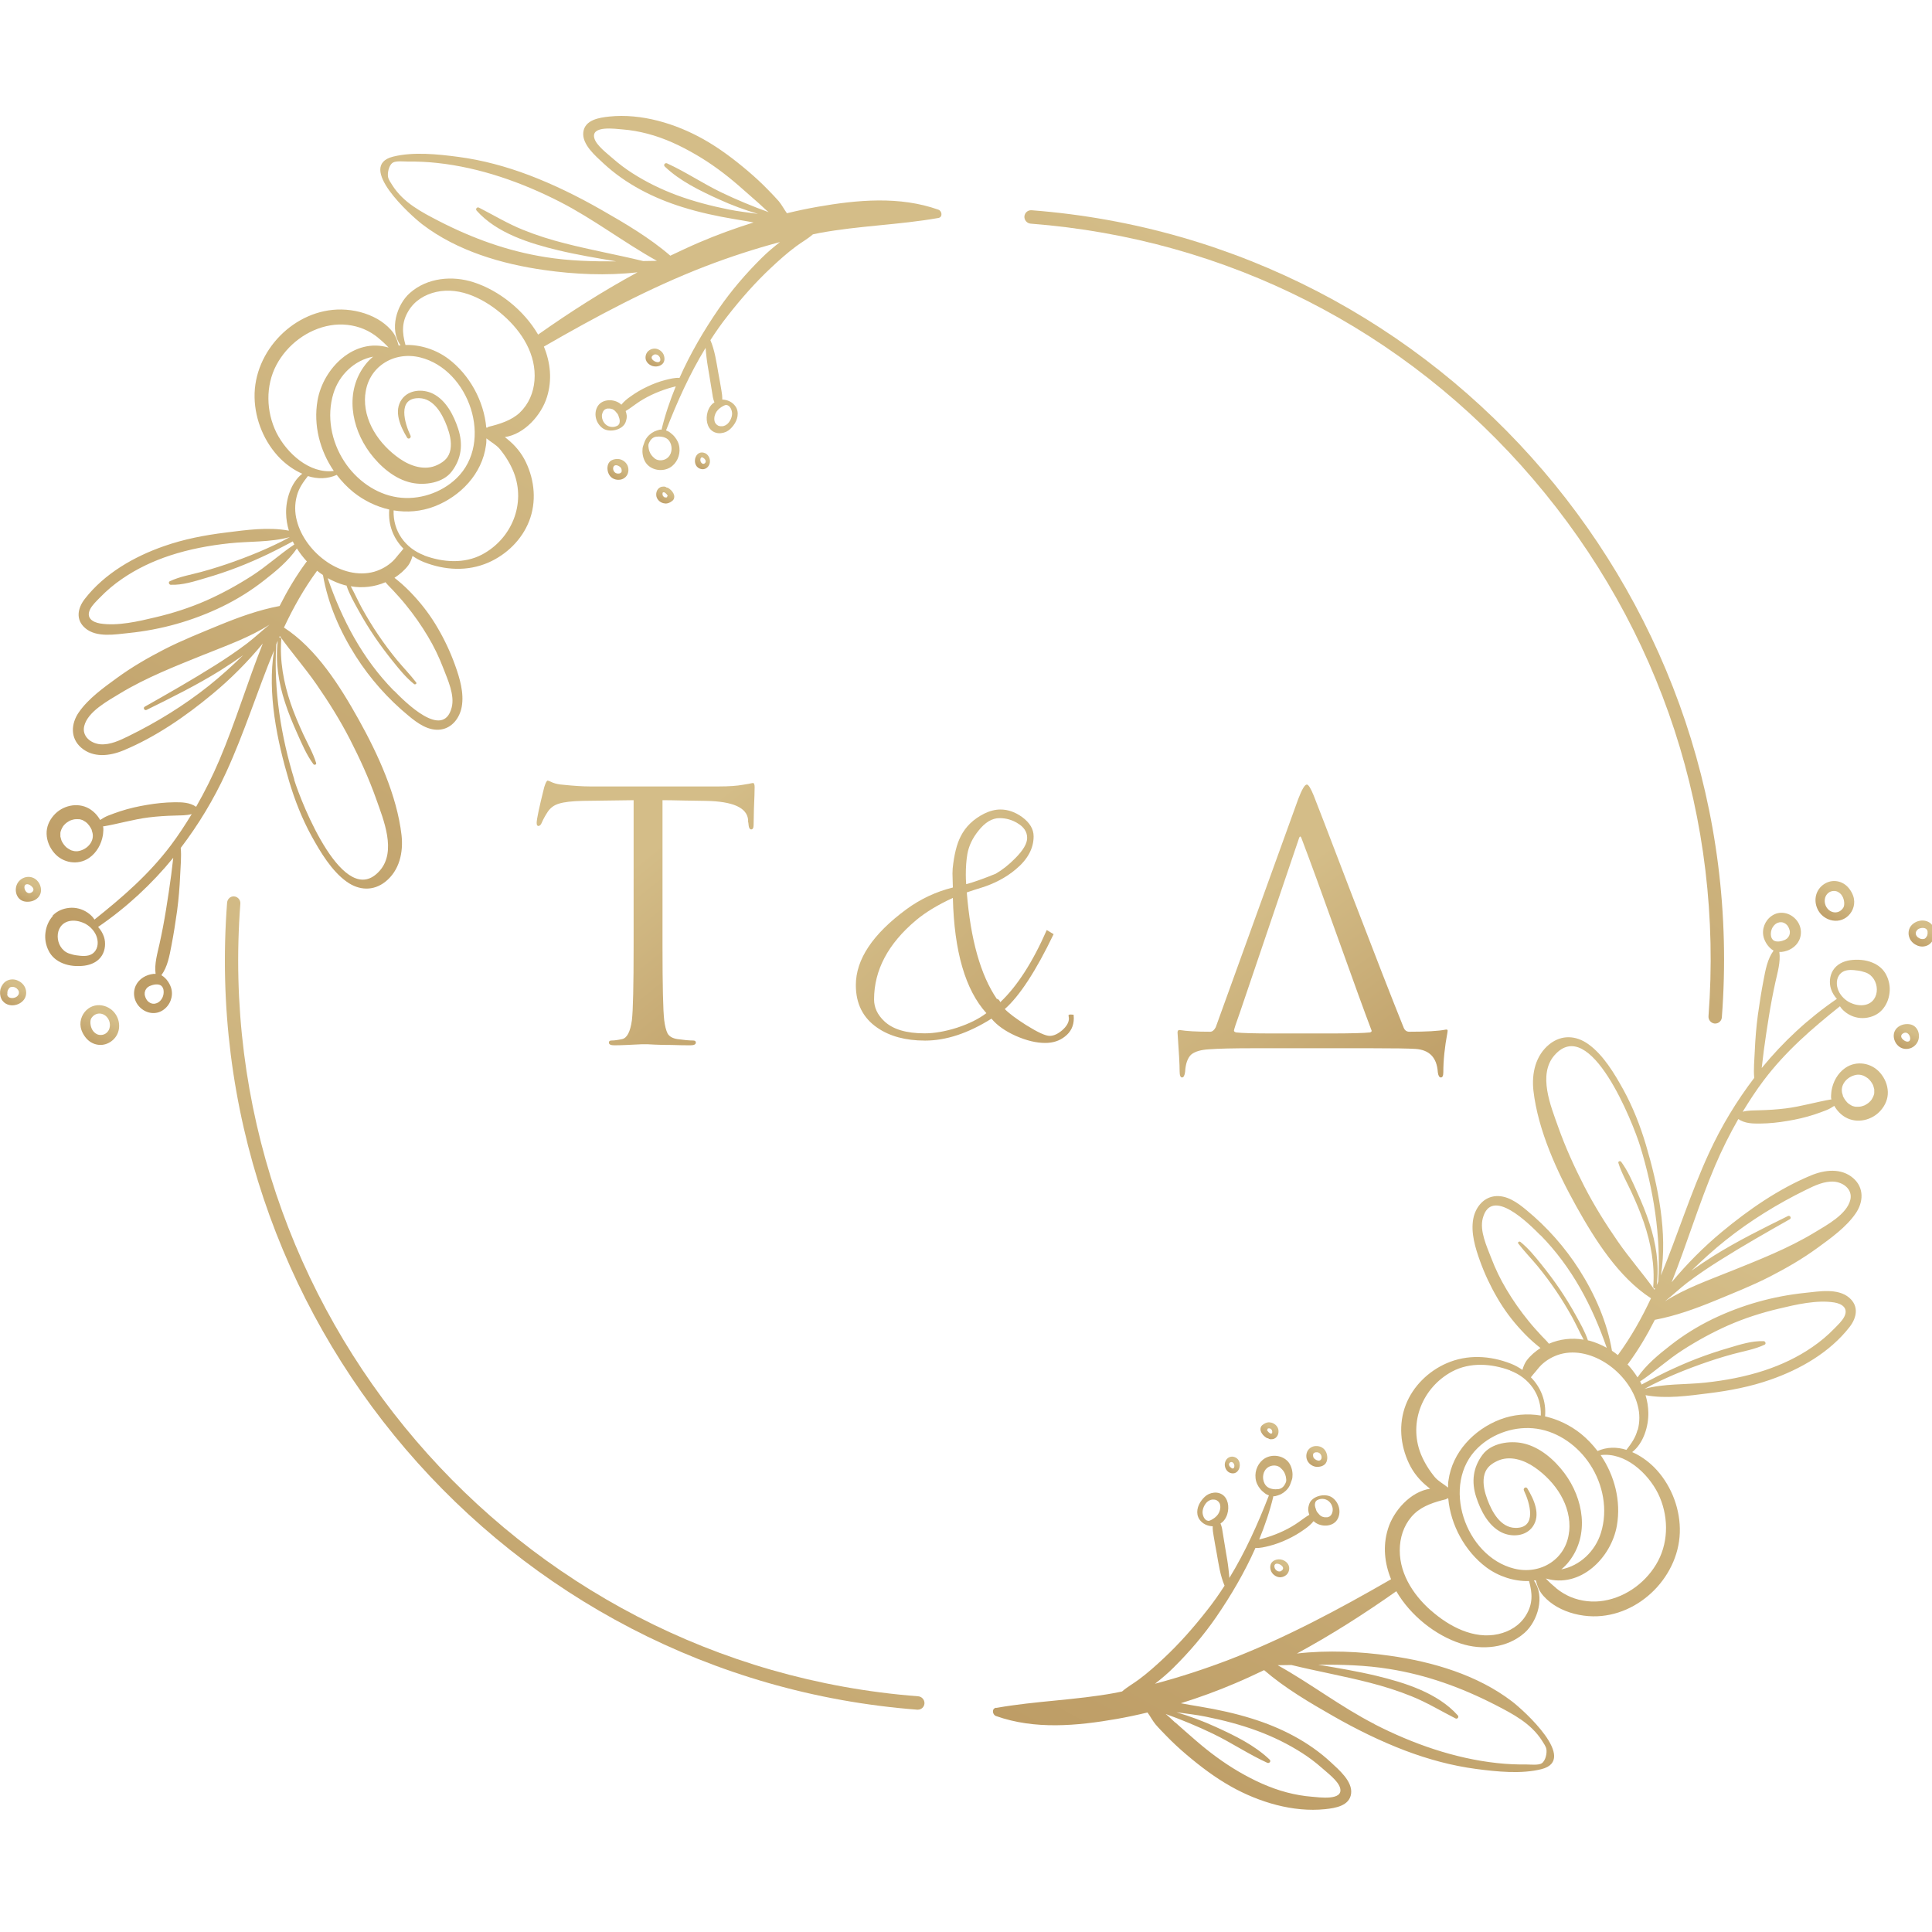 <?xml version="1.0" encoding="UTF-8"?> <svg xmlns="http://www.w3.org/2000/svg" width="300" height="300" viewBox="0 0 300 300" fill="none"><g clip-path="url(#clip0_10023_11579)"><path d="M286.669 142.472C286.47 142.605 286.27 142.721 286.038 142.805C285.109 143.154 284.03 142.955 283.233 142.372C282.138 141.59 281.64 140.108 282.055 138.826C282.453 137.595 283.698 136.713 285.009 136.812C285.723 136.862 286.387 137.179 286.884 137.695C287.366 138.194 287.764 138.893 287.88 139.576C288.079 140.691 287.565 141.839 286.669 142.472ZM286.37 140.175C286.32 139.426 285.972 138.727 285.258 138.427C284.81 138.277 284.296 138.344 283.93 138.627C283.25 139.126 283.184 140.141 283.599 140.841C284.213 141.873 285.557 141.989 286.221 140.957C286.337 140.774 286.37 140.541 286.37 140.325C286.37 140.275 286.37 140.225 286.37 140.175Z" fill="url(#paint0_linear_10023_11579)"></path><path d="M296.56 159.05C298.003 159.3 298.385 161.164 297.505 162.179C296.775 163.028 295.497 163.128 294.701 162.346C294.07 161.73 293.821 160.681 294.319 159.916C294.8 159.183 295.73 158.917 296.56 159.05ZM296.643 161.48V161.447C296.643 161.447 296.643 161.447 296.643 161.48ZM295.331 161.231C295.514 161.497 295.962 161.813 296.311 161.73C297.024 161.564 296.394 159.866 295.481 160.482C295.199 160.665 295.132 160.948 295.331 161.231Z" fill="url(#paint1_linear_10023_11579)"></path><path d="M296.559 145.751C296.294 145.201 296.294 144.586 296.559 144.053C296.825 143.537 297.356 143.171 297.904 143.021C298.783 142.771 299.795 143.071 300.21 143.936C300.443 144.419 300.476 144.985 300.343 145.501C300.194 146 299.878 146.467 299.43 146.733C298.932 147.016 298.318 147.049 297.787 146.849C297.273 146.65 296.808 146.283 296.559 145.767V145.751ZM297.87 145.584C297.87 145.584 297.953 145.651 298.003 145.668C298.036 145.684 298.069 145.717 298.152 145.751C298.235 145.784 298.318 145.801 298.451 145.817C298.484 145.817 298.534 145.817 298.617 145.817C298.667 145.817 298.7 145.801 298.75 145.784C298.767 145.784 298.783 145.784 298.8 145.784C298.833 145.784 298.866 145.751 298.966 145.684C298.966 145.684 298.999 145.668 298.999 145.651C299.032 145.618 299.065 145.584 299.098 145.534C299.148 145.468 299.198 145.385 299.248 145.285C299.248 145.251 299.281 145.218 299.281 145.168C299.281 145.118 299.298 145.085 299.314 145.002C299.314 144.919 299.314 144.835 299.314 144.769C299.314 144.769 299.314 144.702 299.314 144.669C299.248 143.87 297.97 143.953 297.638 144.502C297.605 144.536 297.588 144.586 297.555 144.619C297.555 144.636 297.538 144.652 297.538 144.669C297.538 144.669 297.538 144.636 297.555 144.602C297.555 144.652 297.522 144.685 297.505 144.735C297.505 144.752 297.505 144.819 297.489 144.835C297.489 144.852 297.489 144.869 297.489 144.885C297.489 144.919 297.489 144.952 297.489 145.002C297.489 145.018 297.489 145.035 297.489 145.052C297.489 145.102 297.522 145.135 297.538 145.201C297.555 145.235 297.588 145.285 297.605 145.318C297.605 145.335 297.621 145.351 297.638 145.368C297.688 145.435 297.754 145.484 297.804 145.551C297.804 145.551 297.837 145.568 297.837 145.584H297.87Z" fill="url(#paint2_linear_10023_11579)"></path><path d="M154.735 265.197C160.842 264.115 167.082 263.999 173.189 262.867C173.538 262.8 173.886 262.717 174.235 262.651C175.032 261.952 175.977 261.436 176.824 260.803C178.201 259.788 179.479 258.639 180.724 257.474C183.163 255.194 185.37 252.68 187.428 250.05C188.407 248.818 189.304 247.537 190.15 246.222C189.469 244.64 189.221 242.843 188.922 241.145C188.756 240.246 188.59 239.347 188.441 238.432C188.358 237.982 188.291 237.483 188.308 237C187.495 236.967 186.731 236.634 186.25 235.935C185.619 235.003 185.935 233.804 186.582 232.972C186.881 232.573 187.246 232.206 187.71 231.99C188.208 231.774 188.789 231.69 189.32 231.857C190.515 232.223 190.863 233.538 190.681 234.653C190.581 235.269 190.299 235.902 189.835 236.334C189.735 236.418 189.619 236.501 189.519 236.567C189.752 237.083 189.818 237.666 189.901 238.215C190.034 239.098 190.2 239.963 190.332 240.845C190.482 241.744 190.648 242.626 190.747 243.525C190.797 244.025 190.863 244.524 190.897 245.023C193.369 240.978 195.311 236.651 197.037 232.206C196.821 232.123 196.589 232.023 196.406 231.873C196.157 231.674 195.908 231.474 195.709 231.224C195.294 230.725 195.029 230.176 194.963 229.526C194.813 228.328 195.394 227.046 196.44 226.43C197.568 225.781 199.128 225.981 200.008 226.963C200.472 227.496 200.688 228.261 200.705 228.944C200.705 229.26 200.688 229.576 200.572 229.859C200.456 230.159 200.373 230.475 200.223 230.758C199.941 231.291 199.443 231.74 198.896 232.023C198.614 232.156 198.315 232.24 198.016 232.323C197.933 232.34 197.834 232.34 197.734 232.323C197.186 234.62 196.423 236.85 195.527 239.048C195.942 238.931 196.373 238.848 196.755 238.715C197.634 238.432 198.514 238.099 199.344 237.699C200.173 237.3 200.953 236.85 201.7 236.318C202.231 235.952 202.746 235.535 203.31 235.219C203.227 235.003 203.177 234.77 203.144 234.537C203.111 234.171 203.194 233.854 203.31 233.505C203.758 232.273 205.799 231.807 206.845 232.523C207.874 233.238 208.305 234.653 207.741 235.802C207.127 237.05 205.384 237.167 204.306 236.468C204.19 236.384 204.073 236.301 203.974 236.201C203.592 236.684 203.094 237.1 202.563 237.466C201.733 238.066 200.854 238.582 199.925 239.014C199.012 239.447 198.082 239.797 197.103 240.046C196.423 240.213 195.66 240.413 194.946 240.363C193.27 244.141 191.162 247.736 188.839 251.115C186.897 253.929 184.657 256.542 182.217 258.955C181.321 259.854 180.342 260.67 179.346 261.452C183.296 260.404 187.196 259.122 191.013 257.657C199.659 254.311 207.924 249.884 216.005 245.223C214.993 242.759 214.694 240.063 215.524 237.4C216.387 234.587 219.042 231.607 222.063 231.174C221.93 231.075 221.814 230.975 221.698 230.875C220.47 229.893 219.474 228.694 218.794 227.263C217.433 224.4 217.134 221.121 218.296 218.124C219.424 215.228 221.814 212.914 224.635 211.683C227.855 210.285 231.373 210.484 234.609 211.749C235.256 211.999 235.837 212.332 236.401 212.715C236.551 212.165 236.783 211.633 237.065 211.25C237.646 210.484 238.393 209.852 239.206 209.319C239.04 209.186 238.874 209.053 238.708 208.92C237.828 208.204 236.999 207.405 236.235 206.573C234.808 205.041 233.53 203.327 232.485 201.512C231.423 199.698 230.526 197.784 229.813 195.803C229.083 193.772 228.369 191.442 228.767 189.261C229.083 187.58 230.228 186.032 231.987 185.766C233.895 185.483 235.621 186.731 236.999 187.88C240.202 190.51 243.006 193.672 245.23 197.168C247.653 200.98 249.545 205.274 250.308 209.752C250.623 209.952 250.922 210.185 251.221 210.418C253.262 207.638 254.922 204.675 256.365 201.596C251.32 198.333 247.636 192.457 244.765 187.314C241.778 181.954 238.824 175.529 238.111 169.37C237.812 166.69 238.426 163.877 240.616 162.13C242.492 160.648 244.715 160.765 246.624 162.13C248.964 163.794 250.723 166.757 252.084 169.221C253.561 171.917 254.689 174.797 255.569 177.743C257.444 184.052 258.971 191.375 257.909 198.034C260.498 191.775 262.522 185.233 265.36 179.075C267.285 174.88 269.658 170.968 272.397 167.373C272.264 166.008 272.43 164.493 272.48 163.212C272.562 161.331 272.712 159.466 272.961 157.602C273.21 155.804 273.492 154.007 273.84 152.209C274.139 150.644 274.438 148.913 275.4 147.615C274.488 147.082 274.006 146.1 273.857 145.534C273.525 144.269 274.073 142.904 275.151 142.189C276.263 141.44 277.674 141.656 278.636 142.538C279.616 143.42 279.931 144.819 279.367 146.017C278.869 147.066 277.757 147.698 276.645 147.815C276.529 147.815 276.413 147.815 276.296 147.815C276.512 149.379 276.014 150.994 275.682 152.509C275.301 154.24 274.969 155.988 274.687 157.735C274.388 159.55 274.122 161.364 273.874 163.195C273.757 164.077 273.658 164.959 273.558 165.842C276.894 161.763 280.777 158.151 285.225 155.105C284.826 154.656 284.511 154.157 284.312 153.557C284.013 152.625 284.113 151.51 284.627 150.678C285.208 149.729 286.254 149.246 287.316 149.096C288.444 148.947 289.672 149.03 290.718 149.463C291.68 149.845 292.477 150.511 292.925 151.443C293.34 152.276 293.522 153.241 293.406 154.173C293.29 155.155 292.925 156.071 292.245 156.82C291.564 157.569 290.618 157.968 289.623 158.068C288.627 158.168 287.615 157.902 286.785 157.336C286.37 157.053 285.972 156.687 285.706 156.254C281.325 159.749 277.259 163.262 273.857 167.772C272.679 169.337 271.617 170.968 270.604 172.633C271.434 172.4 272.314 172.433 273.226 172.4C274.571 172.367 275.915 172.283 277.259 172.117C279.699 171.817 282.022 171.101 284.428 170.702C284.229 170.735 284.378 169.504 284.395 169.37C284.627 167.972 285.358 166.641 286.536 165.825C288.278 164.626 290.635 165.026 291.979 166.624C292.676 167.456 293.108 168.455 293.141 169.553C293.174 170.635 292.742 171.617 292.045 172.416C290.718 173.964 288.361 174.514 286.569 173.498C285.839 173.082 285.241 172.45 284.826 171.717C284.428 171.984 284.03 172.217 283.565 172.4C282.951 172.633 282.337 172.866 281.723 173.066C280.346 173.515 278.952 173.831 277.525 174.064C276.147 174.297 274.77 174.447 273.376 174.464C272.131 174.48 270.953 174.464 269.924 173.765C268.58 176.112 267.368 178.542 266.306 181.039C263.784 186.981 261.941 193.173 259.568 199.116C261.925 196.269 264.53 193.639 267.385 191.276C271.534 187.83 276.197 184.601 281.209 182.52C283.333 181.638 285.905 181.322 287.78 182.953C289.49 184.451 289.357 186.681 288.129 188.446C286.669 190.56 284.295 192.258 282.238 193.756C279.914 195.454 277.442 196.885 274.886 198.2C272.098 199.632 269.177 200.78 266.289 201.978C263.236 203.227 260.216 204.325 256.963 204.941C255.768 207.305 254.424 209.585 252.814 211.766C252.781 211.799 252.748 211.816 252.714 211.849C253.295 212.482 253.826 213.164 254.274 213.88C255.602 211.932 257.544 210.334 259.386 208.903C261.394 207.322 263.601 205.957 265.891 204.841C270.471 202.628 275.334 201.263 280.379 200.747C282.47 200.53 285.374 199.998 287.133 201.496C288.677 202.811 288.328 204.608 287.2 206.057C284.129 210.002 279.533 212.632 274.886 214.246C271.799 215.328 268.58 215.944 265.344 216.343C262.157 216.743 258.705 217.242 255.519 216.643C255.785 217.525 255.934 218.424 255.951 219.356C256 221.454 255.204 224.117 253.445 225.482C254.706 226.031 255.868 226.863 256.83 227.812C259.303 230.292 260.78 233.821 260.846 237.333C260.996 244.574 254.606 251.082 247.371 250.982C245.429 250.949 243.454 250.466 241.761 249.501C240.982 249.051 240.268 248.486 239.67 247.82C238.973 247.037 238.741 246.338 238.476 245.389C238.376 245.389 238.276 245.423 238.177 245.423C239.953 247.836 238.791 251.731 236.733 253.546C234.045 255.926 230.145 256.292 226.826 255.21C222.909 253.945 219.026 250.882 216.819 247.087C211.84 250.599 206.729 253.862 201.385 256.758C206.198 256.209 211.193 256.442 215.84 257.108C222.478 258.04 229.415 260.087 234.791 264.199C236.584 265.564 245.13 273.27 239.339 274.718C236.202 275.501 232.402 275.101 229.232 274.685C225.448 274.186 221.781 273.187 218.213 271.839C214.363 270.374 210.645 268.543 207.061 266.496C203.36 264.382 199.526 262.135 196.29 259.338C194.813 260.037 193.336 260.736 191.826 261.369C189.071 262.551 186.233 263.583 183.362 264.482C184.408 264.665 185.437 264.864 186.416 265.014C189.104 265.464 191.793 266.046 194.398 266.862C198.896 268.26 203.177 270.424 206.646 273.637C207.874 274.785 210.048 276.599 209.799 278.514C209.55 280.428 207.326 280.761 205.766 280.927C200.788 281.443 195.494 279.845 191.162 277.415C188.673 276.017 186.383 274.286 184.209 272.438C183.13 271.523 182.085 270.557 181.089 269.525C180.541 268.959 179.96 268.377 179.446 267.777C178.965 267.195 178.633 266.529 178.185 265.913C176.608 266.296 175.032 266.629 173.438 266.912C167.248 267.994 160.693 268.61 154.652 266.462C154.105 266.263 153.955 265.314 154.652 265.181L154.735 265.197ZM189.37 233.421C189.37 233.421 189.353 233.388 189.337 233.372C189.32 233.322 189.287 233.288 189.254 233.238C189.32 233.322 189.254 233.255 189.254 233.238C189.187 233.172 189.121 233.089 189.038 233.039C189.121 233.105 189.005 233.039 188.988 233.005C188.955 232.989 188.922 232.972 188.839 232.922C188.806 232.922 188.756 232.905 188.723 232.889C188.689 232.889 188.64 232.872 188.54 232.856C188.424 232.856 188.324 232.856 188.208 232.856C187.943 232.889 187.611 233.055 187.395 233.272C187.013 233.671 186.748 234.237 186.731 234.803C186.731 235.302 187.013 236.085 187.594 236.151C187.76 236.168 187.926 236.101 188.075 236.018C188.49 235.802 188.872 235.519 189.138 235.136C189.403 234.753 189.552 234.22 189.469 233.738C189.453 233.621 189.42 233.521 189.37 233.405V233.421ZM198.182 231.241C198.182 231.241 198.315 231.241 198.381 231.241C198.862 231.224 199.244 230.958 199.476 230.558C199.576 230.392 199.692 230.176 199.725 229.959C199.742 229.743 199.692 229.477 199.659 229.277C199.559 228.827 199.36 228.445 199.062 228.145C198.979 228.062 198.896 227.978 198.813 227.912C198.796 227.895 198.68 227.795 198.763 227.862C198.73 227.829 198.68 227.812 198.647 227.779C198.132 227.462 197.419 227.512 196.921 227.829C196.091 228.361 195.925 229.51 196.357 230.359C196.722 231.075 197.435 231.258 198.182 231.258V231.241ZM204.289 234.171C204.306 234.287 204.339 234.404 204.389 234.503C204.389 234.52 204.389 234.52 204.389 234.537C204.389 234.537 204.389 234.537 204.405 234.57C204.422 234.603 204.438 234.637 204.455 234.67C204.488 234.72 204.505 234.77 204.538 234.803C204.538 234.82 204.604 234.886 204.604 234.886C204.621 234.903 204.654 234.936 204.671 234.953C204.704 235.003 204.721 235.019 204.737 235.036C204.754 235.069 204.787 235.086 204.804 235.119C204.87 235.203 204.953 235.269 205.036 235.352C205.036 235.352 205.036 235.352 205.053 235.352C205.102 235.386 205.136 235.419 205.185 235.436C205.235 235.469 205.285 235.485 205.335 235.519C205.335 235.519 205.335 235.519 205.351 235.519C205.351 235.519 205.351 235.519 205.368 235.519C205.467 235.552 205.584 235.585 205.683 235.602C205.7 235.602 205.683 235.602 205.7 235.602C205.7 235.602 205.7 235.602 205.733 235.602C205.783 235.602 205.849 235.602 205.899 235.602C205.932 235.602 205.965 235.602 206.015 235.602C206.015 235.602 206.098 235.602 206.115 235.602C206.164 235.602 206.214 235.569 206.264 235.552C206.264 235.552 206.364 235.502 206.364 235.519C206.397 235.502 206.43 235.485 206.463 235.469C206.496 235.452 206.53 235.436 206.546 235.402C206.496 235.436 206.496 235.436 206.546 235.402C206.579 235.369 206.629 235.319 206.662 235.286C206.679 235.269 206.679 235.269 206.695 235.252C206.695 235.252 206.695 235.252 206.712 235.219C206.762 235.153 206.795 235.069 206.828 235.003C206.828 234.986 206.861 234.903 206.861 234.903C206.878 234.853 206.895 234.786 206.911 234.736C206.928 234.62 206.944 234.587 206.944 234.42C206.944 234.22 206.928 234.087 206.845 233.871C206.795 233.704 206.695 233.521 206.579 233.372C206.098 232.722 205.202 232.556 204.505 232.955C204.389 233.022 204.339 233.139 204.256 233.222C204.239 233.305 204.206 233.405 204.19 233.488C204.156 233.738 204.19 233.888 204.256 234.154L204.289 234.171ZM277.076 145.984C277.325 145.867 277.558 145.717 277.69 145.501C277.69 145.484 277.724 145.468 277.724 145.451C277.757 145.401 277.79 145.351 277.807 145.301C277.807 145.301 277.823 145.268 277.84 145.235C277.84 145.201 277.873 145.168 277.873 145.118C277.89 145.052 277.906 145.002 277.923 144.918C277.923 144.819 277.923 144.719 277.923 144.585C277.906 144.502 277.89 144.419 277.856 144.336C277.84 144.269 277.823 144.219 277.79 144.136C277.74 144.036 277.69 143.953 277.641 143.853C277.641 143.836 277.574 143.77 277.574 143.753C277.558 143.72 277.525 143.703 277.508 143.67C277.458 143.62 277.425 143.587 277.375 143.537C277.342 143.52 277.325 143.487 277.292 143.47C277.209 143.404 277.11 143.354 277.01 143.304C276.977 143.304 276.944 143.271 276.927 143.271C276.844 143.237 276.778 143.221 276.645 143.204C276.579 143.204 276.512 143.204 276.413 143.204C276.413 143.204 276.396 143.204 276.363 143.204C276.263 143.221 276.164 143.254 276.064 143.287C275.599 143.454 275.218 143.92 275.068 144.419C274.969 144.735 274.952 145.085 275.019 145.418C275.068 145.651 275.201 145.867 275.384 146.017C275.848 146.333 276.612 146.183 277.076 145.967V145.984ZM287.034 155.555C287.133 155.621 287.249 155.671 287.366 155.721C288.046 156.037 288.859 156.187 289.606 156.037C292.128 155.505 291.929 151.826 289.706 151.011C289.324 150.877 288.892 150.761 288.494 150.711C287.747 150.611 286.785 150.495 286.104 150.927C285.225 151.493 285.059 152.575 285.358 153.524C285.623 154.373 286.27 155.105 287.034 155.555ZM286.138 170.136C286.353 170.619 286.702 171.151 287.15 171.451C287.283 171.534 287.415 171.617 287.565 171.701C287.598 171.717 287.598 171.717 287.648 171.734C287.697 171.751 287.764 171.767 287.814 171.784C287.897 171.817 287.98 171.834 288.079 171.85C288.112 171.85 288.112 171.85 288.162 171.85C288.345 171.85 288.527 171.867 288.693 171.85C288.726 171.85 288.843 171.834 288.859 171.834C288.909 171.834 288.975 171.817 289.025 171.801C289.174 171.767 289.307 171.717 289.54 171.634C289.623 171.584 289.706 171.551 289.772 171.501C289.855 171.451 289.921 171.401 290.004 171.351C290.021 171.351 290.087 171.285 290.12 171.268C290.237 171.168 290.369 171.052 290.469 170.935C290.469 170.935 290.519 170.885 290.552 170.835C290.585 170.785 290.635 170.719 290.635 170.719C290.718 170.585 290.801 170.436 290.867 170.286C290.867 170.253 290.884 170.236 290.9 170.219C290.934 170.119 290.967 170.02 291 169.92C291 169.853 291.033 169.803 291.033 169.737C291.033 169.72 291.033 169.587 291.033 169.57C291.033 169.437 291.033 169.304 291.033 169.187C291.033 169.137 291.017 169.054 291 169.037C290.983 168.954 290.95 168.854 290.934 168.771C290.917 168.705 290.884 168.638 290.867 168.555C290.851 168.505 290.817 168.455 290.801 168.405C290.718 168.238 290.618 168.089 290.486 167.906C290.419 167.839 290.369 167.756 290.303 167.689C290.237 167.623 290.17 167.556 290.104 167.489C290.104 167.489 289.988 167.406 289.971 167.39C289.838 167.29 289.689 167.206 289.54 167.123C289.54 167.123 289.407 167.057 289.39 167.04C289.324 167.007 289.241 166.99 289.174 166.973C289.108 166.957 289.058 166.94 288.992 166.923C288.992 166.923 288.859 166.907 288.826 166.89C288.444 166.857 288.262 166.874 287.88 166.99C286.569 167.39 285.573 168.738 286.171 170.103L286.138 170.136ZM268.613 197.451C273.094 195.637 277.624 193.889 281.773 191.375C283.632 190.244 286.768 188.579 287.316 186.315C287.697 184.717 286.287 183.619 284.81 183.486C283.283 183.369 281.773 184.101 280.445 184.751C276.031 186.914 271.816 189.511 267.966 192.574C266.107 194.055 264.348 195.653 262.638 197.318C263.8 196.502 264.978 195.703 266.173 194.954C269.841 192.674 273.741 190.743 277.624 188.829C277.956 188.662 278.238 189.145 277.906 189.328C274.255 191.392 270.604 193.473 267.036 195.72C265.31 196.802 263.634 197.934 262.008 199.165C260.83 200.064 259.718 201.13 258.539 202.062C261.643 200.081 265.144 198.849 268.596 197.451H268.613ZM257.046 200.081C256.896 200.098 256.714 200.014 256.714 199.831C256.979 196.452 256.349 193.057 255.27 189.861C254.706 188.213 254.025 186.615 253.295 185.034C252.615 183.569 251.785 182.137 251.304 180.589C251.221 180.323 251.586 180.206 251.735 180.406C252.781 181.821 253.494 183.502 254.208 185.1C254.922 186.698 255.602 188.313 256.133 189.977C257.162 193.107 257.643 196.286 257.262 199.548C257.345 199.365 257.428 199.182 257.494 198.982C257.925 191.958 256.747 184.684 254.689 177.993C253.561 174.331 246.906 157.502 241.363 163.877C238.774 166.874 240.799 171.734 241.944 174.963C243.073 178.159 244.483 181.238 246.027 184.251C247.553 187.214 249.312 190.027 251.204 192.757C252.997 195.354 255.088 197.717 256.913 200.281C256.946 200.214 256.979 200.148 257.013 200.064L257.046 200.081ZM234.493 212.798C231.605 211.733 228.286 211.483 225.498 212.964C220.918 215.411 218.694 220.821 220.602 225.715C221.117 227.013 221.897 228.278 222.793 229.36C223.341 230.009 224.187 230.442 224.851 230.991C224.851 230.625 224.851 230.259 224.917 229.893C225.515 225.482 228.867 221.986 232.916 220.422C235.007 219.623 237.181 219.456 239.256 219.806C239.372 216.593 237.463 213.93 234.476 212.815L234.493 212.798ZM239.206 191.825C237.496 190.094 231.572 184.118 230.244 189.178C229.73 191.126 230.858 193.523 231.555 195.337C232.203 197.035 232.999 198.683 233.928 200.231C234.957 201.962 236.102 203.593 237.38 205.158C238.011 205.94 238.691 206.689 239.388 207.438C239.77 207.854 240.185 208.22 240.517 208.653C242.21 207.921 244.085 207.704 245.91 208.021C245.296 206.889 244.765 205.707 244.151 204.575C243.371 203.177 242.541 201.795 241.645 200.48C240.733 199.132 239.77 197.834 238.741 196.585C237.762 195.404 236.683 194.305 235.754 193.09C235.605 192.89 235.92 192.707 236.086 192.84C237.331 193.839 238.359 195.104 239.355 196.352C240.351 197.584 241.297 198.849 242.193 200.164C243.089 201.496 243.935 202.861 244.699 204.259C245.379 205.491 246.126 206.789 246.574 208.137C246.657 208.154 246.757 208.154 246.84 208.187C247.752 208.437 248.649 208.82 249.495 209.286C247.238 202.777 244.101 196.785 239.222 191.808L239.206 191.825ZM254.905 214.995C255.303 214.762 255.735 214.562 256.133 214.346C256.979 213.897 257.826 213.464 258.689 213.048C260.232 212.315 261.809 211.616 263.402 211C265.078 210.351 266.771 209.785 268.497 209.286C270.239 208.77 272.031 208.187 273.857 208.254C274.122 208.254 274.288 208.67 274.006 208.803C272.463 209.535 270.77 209.802 269.127 210.251C267.401 210.717 265.692 211.267 264.016 211.866C262.257 212.498 260.514 213.181 258.822 213.946C258.058 214.296 257.311 214.646 256.548 215.028C256.15 215.228 255.768 215.461 255.37 215.661C258.39 214.829 261.659 215.028 264.763 214.696C267.883 214.363 271.003 213.78 273.99 212.798C276.612 211.932 279.134 210.751 281.424 209.169C282.669 208.32 283.831 207.338 284.893 206.24C285.391 205.724 286.038 205.124 286.37 204.475C287.067 203.11 286.005 202.445 284.826 202.245C282.105 201.812 278.852 202.578 276.213 203.21C273.525 203.843 270.886 204.692 268.347 205.807C265.908 206.889 263.568 208.171 261.311 209.619C258.987 211.1 256.963 212.981 254.673 214.512C254.756 214.662 254.839 214.812 254.905 214.978V214.995ZM254.308 222.053C254.639 220.804 254.639 219.506 254.308 218.258C253.66 215.661 251.785 213.281 249.578 211.799C247.454 210.368 244.765 209.569 242.243 210.285C241.164 210.601 240.152 211.167 239.339 211.949C238.907 212.365 238.575 212.865 238.16 213.314C238.011 213.48 237.862 213.68 237.712 213.863C239.256 215.428 240.119 217.542 239.919 219.939C241.894 220.388 243.786 221.287 245.446 222.602C246.441 223.401 247.304 224.317 248.068 225.315C249.528 224.666 251.071 224.666 252.548 225.132C253.295 224.183 253.959 223.251 254.274 222.036L254.308 222.053ZM241.629 246.605C242.293 247.154 243.073 247.637 243.869 247.969C245.495 248.652 247.354 248.852 249.08 248.552C252.615 247.953 255.785 245.556 257.461 242.393C259.17 239.164 259.054 235.153 257.461 231.907C255.868 228.728 252.333 225.465 248.549 225.948C250.706 229.11 251.735 233.055 251.071 236.884C250.192 241.927 245.363 246.688 240.036 245.106C240.517 245.639 241.131 246.188 241.645 246.605H241.629ZM243.67 237.783C244.052 233.754 241.513 230.076 238.326 227.862C236.65 226.697 234.41 225.931 232.451 226.88C231.373 227.396 230.643 228.062 230.427 229.293C230.228 230.492 230.543 231.724 230.958 232.839C231.672 234.753 232.983 237.2 235.289 237.25C238.758 237.316 237.53 233.322 236.634 231.441C236.468 231.074 236.965 230.775 237.165 231.124C238.193 232.822 239.322 235.236 237.978 237.083C236.899 238.582 234.725 238.715 233.165 237.949C231.107 236.934 229.912 234.57 229.232 232.489C228.452 230.109 228.718 227.862 230.228 225.865C231.589 224.067 234.443 223.667 236.501 224.117C239.106 224.683 241.363 226.663 242.923 228.744C245.877 232.706 246.856 238.315 243.653 242.443C243.288 242.926 242.873 243.325 242.442 243.692C245.313 243.142 247.703 240.895 248.599 237.999C249.694 234.437 248.931 230.509 246.923 227.429C245.064 224.566 242.044 222.352 238.642 221.853C235.372 221.37 231.854 222.519 229.481 224.816C223.656 230.442 227.506 241.694 235.123 243.575C239.222 244.59 243.238 242.11 243.653 237.799L243.67 237.783ZM222.212 250.083C225 252.547 228.834 254.594 232.651 253.745C234.426 253.346 236.019 252.38 236.965 250.799C238.044 249.018 237.961 247.42 237.43 245.506C235.107 245.573 232.7 244.79 230.792 243.375C227.506 240.912 225.249 236.834 224.884 232.672C224.834 232.672 224.768 232.672 224.718 232.672C224.652 232.722 224.602 232.789 224.519 232.806C222.81 233.222 220.967 233.788 219.656 235.019C218.279 236.318 217.532 238.115 217.383 239.996C217.068 243.991 219.308 247.537 222.196 250.083H222.212ZM213.45 267.744C219.374 270.774 225.847 273.054 232.485 273.77C233.995 273.936 235.505 274.003 237.015 273.986C237.596 273.986 238.924 274.136 239.405 273.803C240.019 273.387 240.235 272.172 240.119 271.589C240.036 271.156 239.687 270.69 239.455 270.307C237.729 267.594 234.957 266.163 232.186 264.731C226.925 262.035 221.548 260.087 215.707 259.155C212.006 258.556 208.355 258.473 204.687 258.489C207.708 259.005 210.745 259.505 213.732 260.22C218.146 261.286 223.241 262.867 226.361 266.363C226.593 266.612 226.311 266.995 225.996 266.829C223.739 265.68 221.548 264.348 219.192 263.4C217.068 262.534 214.877 261.852 212.67 261.286C208.654 260.254 204.555 259.521 200.522 258.539C199.808 258.539 199.111 258.556 198.398 258.573C203.526 261.419 208.206 265.048 213.45 267.727V267.744ZM182.516 267.478C183.578 268.427 184.64 269.359 185.719 270.291C187.777 272.072 189.967 273.703 192.324 275.085C194.697 276.466 197.17 277.631 199.842 278.331C201.119 278.663 202.414 278.896 203.725 278.996C204.687 279.063 208.72 279.695 208.073 277.581C207.741 276.483 206.048 275.234 205.218 274.485C204.273 273.653 203.277 272.904 202.215 272.222C200.041 270.823 197.684 269.675 195.261 268.776C192.656 267.811 189.951 267.112 187.229 266.562C185.769 266.263 184.225 266.096 182.682 265.88C184.756 266.496 186.798 267.245 188.789 268.16C191.71 269.492 194.813 270.99 197.153 273.237C197.419 273.503 197.087 273.87 196.771 273.72C193.884 272.405 191.212 270.59 188.341 269.209C185.951 268.06 183.495 267.045 181.006 266.146C181.52 266.562 182.002 267.045 182.499 267.494L182.516 267.478Z" fill="url(#paint3_linear_10023_11579)"></path><path d="M197.419 244.058C197.17 243.559 197.153 242.859 197.618 242.477C197.734 242.393 197.85 242.31 197.966 242.26C198.331 242.11 198.73 242.094 199.111 242.21C199.725 242.41 200.223 242.926 200.19 243.592C200.173 243.925 200.041 244.258 199.808 244.491C199.559 244.724 199.261 244.874 198.912 244.907C198.315 244.973 197.684 244.574 197.419 244.058ZM197.917 243.009C197.867 243.159 197.883 243.342 197.95 243.509C197.95 243.542 197.983 243.575 197.999 243.592C197.999 243.625 198.033 243.642 198.049 243.675C198.082 243.742 198.016 243.642 198.049 243.692C198.099 243.742 198.132 243.792 198.199 243.841C198.232 243.841 198.248 243.875 198.265 243.891C198.298 243.891 198.315 243.925 198.381 243.958C198.398 243.958 198.514 244.008 198.58 244.008C198.614 244.008 198.63 244.008 198.663 244.008C198.663 244.008 198.73 244.008 198.763 244.008C198.796 244.008 198.813 244.008 198.862 243.975C198.896 243.958 198.945 243.925 198.979 243.908C199.891 243.325 198.165 242.393 197.933 243.009H197.917Z" fill="url(#paint4_linear_10023_11579)"></path><path d="M203.99 225.682C203.957 225.732 203.957 225.732 203.99 225.682V225.682Z" fill="url(#paint5_linear_10023_11579)"></path><path d="M205.816 225.299C206.148 225.831 206.231 226.697 205.849 227.23C205.716 227.413 205.517 227.546 205.318 227.629C205.268 227.646 205.202 227.679 205.136 227.696C204.754 227.796 204.322 227.812 203.957 227.662C203.592 227.513 203.31 227.296 203.094 226.963C202.912 226.68 202.829 226.331 202.845 225.998C202.862 225.632 202.995 225.266 203.26 224.999C203.476 224.783 203.775 224.616 204.073 224.566C204.754 224.45 205.451 224.7 205.816 225.299ZM203.99 225.665C203.825 225.748 203.891 226.214 203.974 226.347C204.09 226.547 204.389 226.73 204.605 226.78C204.936 226.864 205.136 226.697 205.202 226.464C205.252 226.248 205.202 225.965 205.036 225.782C205.036 225.782 205.019 225.765 205.003 225.748C204.97 225.715 204.936 225.682 204.903 225.648C204.87 225.632 204.853 225.615 204.82 225.598C204.804 225.598 204.77 225.582 204.754 225.565C204.704 225.565 204.654 225.532 204.605 225.515C204.588 225.515 204.571 225.515 204.538 225.515C204.488 225.515 204.439 225.515 204.372 225.515C204.339 225.515 204.322 225.515 204.289 225.515C204.422 225.515 204.356 225.515 204.306 225.515C204.256 225.515 204.206 225.532 204.156 225.549C204.107 225.549 204.073 225.598 204.173 225.549C204.156 225.549 204.123 225.565 204.107 225.582C204.09 225.582 204.057 225.615 204.024 225.632C204.007 225.665 203.974 225.682 203.957 225.682L203.99 225.665Z" fill="url(#paint6_linear_10023_11579)"></path><path d="M191.776 226.281C192.507 226.58 192.656 227.446 192.407 228.062C192.191 228.611 191.66 228.977 190.947 228.678C190.482 228.478 190.183 227.929 190.183 227.429C190.183 226.913 190.482 226.397 190.996 226.231C191.245 226.148 191.527 226.181 191.776 226.281ZM191.245 227.979C191.66 228.212 191.743 227.629 191.627 227.363C191.61 227.313 191.577 227.263 191.544 227.213C191.378 226.996 191.113 226.93 190.913 227.18C190.698 227.463 190.996 227.829 191.245 227.962V227.979Z" fill="url(#paint7_linear_10023_11579)"></path><path d="M197.486 222.568C197.518 222.536 197.502 222.552 197.486 222.568V222.568Z" fill="url(#paint8_linear_10023_11579)"></path><path d="M197.17 220.871C197.502 220.888 197.784 221.021 198.033 221.221C198.248 221.404 198.431 221.67 198.497 221.953C198.564 222.286 198.531 222.619 198.381 222.902C198.232 223.202 197.933 223.435 197.601 223.468C197.419 223.501 197.253 223.501 197.07 223.435C197.004 223.418 196.971 223.368 196.921 223.335C196.904 223.335 196.871 223.335 196.854 223.335C196.672 223.301 196.539 223.185 196.39 223.068C196.307 223.002 196.224 222.919 196.141 222.835C195.925 222.586 195.709 222.253 195.726 221.903C195.726 221.687 195.809 221.454 195.992 221.304C196.108 221.204 196.224 221.138 196.357 221.054C196.589 220.904 196.904 220.838 197.186 220.855L197.17 220.871ZM196.722 222.02C196.722 222.02 196.755 222.103 196.788 222.136C196.805 222.17 196.838 222.219 196.871 222.253C196.888 222.269 196.904 222.286 196.921 222.319C196.954 222.353 196.987 222.386 197.02 222.419C197.037 222.436 197.054 222.452 197.087 222.469C197.186 222.536 197.12 222.486 197.087 222.469C197.087 222.469 197.12 222.486 197.137 222.502C197.17 222.519 197.186 222.552 197.22 222.586C197.236 222.586 197.269 222.586 197.286 222.586C197.303 222.586 197.319 222.586 197.336 222.602C197.336 222.602 197.336 222.602 197.303 222.602C197.319 222.602 197.352 222.602 197.369 222.602C197.369 222.602 197.369 222.602 197.386 222.602C197.402 222.602 197.435 222.602 197.452 222.586C197.452 222.586 197.469 222.586 197.485 222.569C197.518 222.536 197.518 222.502 197.485 222.586C197.485 222.569 197.518 222.536 197.535 222.519C197.535 222.519 197.535 222.519 197.535 222.502C197.535 222.502 197.535 222.502 197.535 222.486C197.535 222.469 197.535 222.436 197.551 222.419C197.551 222.369 197.551 222.336 197.551 222.452C197.551 222.403 197.551 222.369 197.551 222.319V222.286C197.551 222.286 197.551 222.286 197.551 222.269C197.551 222.236 197.535 222.186 197.518 222.153V222.12C197.502 222.086 197.485 222.053 197.469 222.02C197.469 222.02 197.452 221.986 197.435 221.986C197.402 221.953 197.369 221.92 197.352 221.903C197.352 221.903 197.319 221.887 197.319 221.87C197.286 221.87 197.253 221.837 197.236 221.82C197.203 221.82 197.186 221.803 197.153 221.803C197.153 221.803 197.137 221.803 197.12 221.803H197.087C197.087 221.803 197.087 221.803 197.103 221.803C197.07 221.803 197.037 221.803 197.004 221.803C196.987 221.803 196.971 221.803 196.954 221.803C196.954 221.803 196.904 221.803 196.888 221.82C196.871 221.82 196.854 221.837 196.838 221.853C196.838 221.853 196.838 221.853 196.838 221.87C196.838 221.87 196.838 221.87 196.838 221.887C196.821 221.953 196.772 222.053 196.788 222.02C196.788 222.02 196.788 222.036 196.788 222.053L196.722 222.02ZM196.722 221.986C196.722 222.003 196.722 222.036 196.722 221.986V221.986Z" fill="url(#paint9_linear_10023_11579)"></path><path d="M13.741 156.587C13.94 156.453 14.139 156.337 14.372 156.254C15.301 155.904 16.38 156.104 17.176 156.686C18.272 157.469 18.77 158.95 18.355 160.232C17.956 161.464 16.712 162.346 15.401 162.246C14.687 162.196 14.023 161.88 13.525 161.364C13.044 160.864 12.646 160.165 12.53 159.483C12.331 158.368 12.845 157.219 13.741 156.587ZM14.04 158.884C14.09 159.633 14.438 160.332 15.152 160.631C15.6 160.781 16.114 160.715 16.479 160.432C17.16 159.932 17.226 158.917 16.811 158.218C16.197 157.186 14.853 157.069 14.189 158.101C14.073 158.284 14.04 158.517 14.04 158.734C14.04 158.784 14.04 158.834 14.04 158.884Z" fill="url(#paint10_linear_10023_11579)"></path><path d="M2.921 136.862C3.651 136.013 4.929 135.913 5.726 136.696C6.356 137.312 6.605 138.36 6.107 139.126C5.626 139.858 4.697 140.125 3.867 139.991C2.423 139.742 2.042 137.877 2.921 136.862ZM3.767 137.578V137.611C3.767 137.611 3.767 137.611 3.767 137.578ZM4.929 138.56C5.211 138.377 5.278 138.094 5.078 137.811C4.896 137.545 4.448 137.228 4.099 137.312C3.386 137.478 4.016 139.176 4.929 138.56Z" fill="url(#paint11_linear_10023_11579)"></path><path d="M0.083 153.557C0.232 153.058 0.548 152.592 0.996 152.326C1.494 152.043 2.108 152.009 2.639 152.209C3.153 152.409 3.618 152.775 3.867 153.291C4.132 153.84 4.132 154.456 3.867 154.989C3.601 155.505 3.07 155.871 2.523 156.021C1.643 156.271 0.631 155.971 0.216 155.105C-0.016 154.623 -0.05 154.057 0.083 153.541V153.557ZM1.112 154.39C1.178 155.189 2.456 155.105 2.788 154.556C2.821 154.523 2.838 154.473 2.871 154.44C2.871 154.423 2.888 154.406 2.888 154.39C2.888 154.39 2.888 154.423 2.871 154.456C2.871 154.406 2.904 154.373 2.921 154.323C2.921 154.306 2.921 154.24 2.938 154.223C2.938 154.207 2.938 154.19 2.938 154.173C2.938 154.14 2.938 154.107 2.938 154.057C2.938 154.04 2.938 154.023 2.938 154.007C2.938 153.957 2.904 153.924 2.888 153.857C2.871 153.824 2.838 153.774 2.821 153.741C2.821 153.724 2.805 153.707 2.788 153.691C2.738 153.624 2.672 153.574 2.622 153.508C2.622 153.508 2.589 153.491 2.589 153.474C2.539 153.441 2.506 153.408 2.456 153.391C2.423 153.374 2.39 153.341 2.307 153.308C2.224 153.274 2.141 153.258 2.008 153.241C1.975 153.241 1.925 153.241 1.842 153.241C1.792 153.241 1.759 153.258 1.709 153.274C1.693 153.274 1.676 153.274 1.66 153.274C1.626 153.274 1.593 153.308 1.494 153.374C1.494 153.374 1.461 153.391 1.461 153.408C1.427 153.441 1.394 153.474 1.361 153.524C1.311 153.591 1.261 153.674 1.212 153.774C1.212 153.807 1.178 153.84 1.178 153.89C1.178 153.94 1.162 153.974 1.145 154.057C1.145 154.14 1.145 154.223 1.145 154.29C1.145 154.29 1.145 154.356 1.145 154.39H1.112Z" fill="url(#paint12_linear_10023_11579)"></path><path d="M8.132 142.222C8.812 141.473 9.758 141.073 10.754 140.974C11.75 140.874 12.762 141.14 13.592 141.706C14.007 141.989 14.405 142.355 14.671 142.788C19.052 139.292 23.118 135.78 26.52 131.269C27.698 129.705 28.76 128.073 29.772 126.409C28.943 126.642 28.063 126.609 27.15 126.642C25.806 126.675 24.462 126.758 23.118 126.925C20.678 127.225 18.355 127.94 15.948 128.34C16.148 128.306 15.998 129.538 15.982 129.671C15.749 131.07 15.019 132.401 13.841 133.217C12.098 134.415 9.742 134.016 8.398 132.418C7.701 131.586 7.269 130.587 7.236 129.488C7.203 128.406 7.634 127.424 8.331 126.625C9.659 125.077 12.015 124.528 13.808 125.543C14.538 125.96 15.135 126.592 15.55 127.324C15.948 127.058 16.347 126.825 16.811 126.642C17.425 126.409 18.039 126.176 18.654 125.976C20.031 125.527 21.425 125.21 22.852 124.977C24.23 124.744 25.607 124.595 27.001 124.578C28.246 124.561 29.424 124.578 30.453 125.277C31.797 122.93 33.008 120.5 34.071 118.003C36.593 112.061 38.435 105.869 40.808 99.926C38.452 102.773 35.846 105.403 32.992 107.766C28.843 111.212 24.18 114.441 19.168 116.522C17.044 117.404 14.471 117.72 12.596 116.089C10.887 114.591 11.02 112.36 12.248 110.596C13.708 108.482 16.081 106.784 18.139 105.286C20.462 103.588 22.935 102.157 25.491 100.842C28.279 99.41 31.2 98.262 34.087 97.063C37.141 95.815 40.161 94.716 43.414 94.1C44.609 91.737 45.953 89.456 47.563 87.276C47.596 87.243 47.629 87.226 47.662 87.193C47.081 86.56 46.55 85.878 46.102 85.162C44.775 87.109 42.833 88.707 40.991 90.139C38.983 91.72 36.776 93.085 34.485 94.2C29.905 96.414 25.043 97.779 19.998 98.295C17.907 98.511 15.002 99.044 13.243 97.546C11.7 96.231 12.049 94.433 13.177 92.985C16.247 89.04 20.844 86.41 25.491 84.796C28.578 83.714 31.797 83.098 35.033 82.698C38.219 82.299 41.671 81.799 44.858 82.399C44.592 81.516 44.443 80.618 44.426 79.686C44.376 77.588 45.173 74.925 46.932 73.56C45.671 73.011 44.509 72.178 43.547 71.23C41.074 68.75 39.597 65.221 39.53 61.709C39.381 54.468 45.77 47.96 53.006 48.059C54.947 48.093 56.922 48.575 58.615 49.541C59.395 49.99 60.109 50.556 60.706 51.222C61.403 52.004 61.636 52.703 61.901 53.652C62.001 53.652 62.1 53.619 62.2 53.619C60.424 51.205 61.586 47.31 63.644 45.496C66.332 43.116 70.232 42.75 73.551 43.832C77.467 45.097 81.351 48.159 83.558 51.955C88.537 48.442 93.648 45.18 98.992 42.283C94.179 42.833 89.184 42.6 84.537 41.934C77.899 41.002 70.962 38.955 65.585 34.843C63.793 33.478 55.246 25.771 61.038 24.323C64.175 23.541 67.975 23.94 71.145 24.357C74.928 24.856 78.596 25.855 82.164 27.203C86.014 28.668 89.731 30.499 93.316 32.546C97.017 34.66 100.85 36.907 104.086 39.703C105.563 39.004 107.04 38.305 108.551 37.656C111.305 36.474 114.143 35.442 117.014 34.544C115.969 34.36 114.94 34.161 113.961 34.011C111.272 33.561 108.584 32.979 105.978 32.163C101.481 30.765 97.199 28.601 93.731 25.389C92.503 24.24 90.329 22.426 90.578 20.512C90.827 18.597 93.05 18.264 94.611 18.098C99.589 17.582 104.883 19.18 109.214 21.61C111.704 23.008 113.994 24.739 116.168 26.587C117.247 27.503 118.292 28.468 119.288 29.5C119.835 30.066 120.416 30.648 120.931 31.248C121.412 31.83 121.744 32.496 122.192 33.112C123.769 32.729 125.345 32.396 126.938 32.113C133.128 31.031 139.683 30.415 145.724 32.563C146.272 32.762 146.421 33.711 145.724 33.844C139.617 34.926 133.377 35.043 127.27 36.175C126.922 36.241 126.573 36.325 126.225 36.391C125.428 37.09 124.482 37.606 123.636 38.239C122.258 39.254 120.981 40.403 119.736 41.568C117.296 43.848 115.089 46.362 113.031 48.992C112.052 50.223 111.156 51.505 110.31 52.82C110.99 54.401 111.239 56.199 111.538 57.897C111.704 58.796 111.87 59.694 112.019 60.61C112.102 61.059 112.168 61.559 112.152 62.041C112.965 62.075 113.728 62.408 114.21 63.107C114.84 64.039 114.525 65.237 113.878 66.07C113.579 66.469 113.214 66.835 112.749 67.052C112.251 67.268 111.671 67.351 111.139 67.185C109.945 66.819 109.596 65.504 109.779 64.388C109.878 63.773 110.16 63.14 110.625 62.707C110.725 62.624 110.841 62.541 110.94 62.474C110.708 61.958 110.642 61.376 110.559 60.826C110.426 59.944 110.26 59.079 110.127 58.197C109.978 57.298 109.812 56.415 109.712 55.517C109.662 55.017 109.596 54.518 109.563 54.019C107.09 58.063 105.149 62.391 103.423 66.835C103.638 66.919 103.871 67.019 104.053 67.168C104.302 67.368 104.551 67.568 104.75 67.817C105.165 68.317 105.431 68.866 105.497 69.515C105.646 70.714 105.066 71.995 104.02 72.611C102.892 73.26 101.332 73.061 100.452 72.079C99.987 71.546 99.772 70.78 99.755 70.098C99.755 69.782 99.772 69.465 99.888 69.182C100.004 68.883 100.087 68.567 100.236 68.284C100.518 67.751 101.016 67.301 101.564 67.019C101.846 66.885 102.145 66.802 102.443 66.719C102.526 66.702 102.626 66.702 102.726 66.719C103.273 64.422 104.037 62.191 104.933 59.994C104.518 60.111 104.086 60.194 103.705 60.327C102.825 60.61 101.946 60.943 101.116 61.342C100.286 61.742 99.506 62.191 98.759 62.724C98.228 63.09 97.714 63.506 97.15 63.823C97.233 64.039 97.282 64.272 97.316 64.505C97.349 64.871 97.266 65.188 97.15 65.537C96.701 66.769 94.66 67.235 93.615 66.519C92.586 65.803 92.154 64.388 92.719 63.24C93.333 61.992 95.075 61.875 96.154 62.574C96.27 62.657 96.386 62.741 96.486 62.84C96.867 62.358 97.365 61.942 97.896 61.575C98.726 60.976 99.606 60.46 100.535 60.027C101.448 59.595 102.377 59.245 103.356 58.995C104.037 58.829 104.8 58.629 105.514 58.679C107.19 54.901 109.297 51.305 111.621 47.926C113.562 45.113 115.803 42.5 118.242 40.086C119.138 39.188 120.118 38.372 121.113 37.59C117.164 38.638 113.264 39.92 109.447 41.385C100.801 44.73 92.536 49.158 84.454 53.819C85.466 56.282 85.765 58.979 84.935 61.642C84.072 64.455 81.417 67.435 78.397 67.867C78.53 67.967 78.646 68.067 78.762 68.167C79.99 69.149 80.986 70.347 81.666 71.779C83.027 74.642 83.326 77.938 82.164 80.917C81.035 83.814 78.646 86.127 75.825 87.359C72.605 88.757 69.087 88.558 65.851 87.293C65.204 87.043 64.623 86.71 64.058 86.327C63.909 86.876 63.677 87.409 63.395 87.792C62.814 88.558 62.067 89.19 61.254 89.723C61.42 89.856 61.586 89.989 61.752 90.122C62.631 90.838 63.461 91.637 64.224 92.469C65.651 94.001 66.929 95.715 67.975 97.529C69.037 99.344 69.933 101.258 70.647 103.239C71.377 105.269 72.091 107.6 71.692 109.78C71.377 111.461 70.232 113.009 68.473 113.276C66.564 113.559 64.838 112.31 63.461 111.162C60.258 108.532 57.453 105.369 55.23 101.874C52.807 98.062 50.915 93.767 50.151 89.29C49.836 89.09 49.537 88.857 49.239 88.624C47.197 91.404 45.538 94.367 44.094 97.446C49.139 100.709 52.823 106.584 55.694 111.728C58.681 117.088 61.636 123.513 62.349 129.671C62.648 132.351 62.034 135.164 59.843 136.912C57.968 138.394 55.744 138.277 53.836 136.912C51.496 135.248 49.737 132.285 48.376 129.821C46.899 127.125 45.77 124.245 44.891 121.299C43.016 114.99 41.489 107.666 42.551 101.008C39.962 107.267 37.937 113.808 35.099 119.967C33.174 124.162 30.801 128.073 28.063 131.669C28.196 133.034 28.03 134.548 27.98 135.83C27.897 137.711 27.748 139.575 27.499 141.44C27.25 143.237 26.968 145.035 26.619 146.833C26.32 148.397 26.022 150.128 25.059 151.427C25.972 151.959 26.453 152.942 26.603 153.507C26.934 154.773 26.387 156.137 25.308 156.853C24.196 157.602 22.786 157.386 21.823 156.504C20.844 155.621 20.529 154.223 21.093 153.025C21.591 151.976 22.703 151.344 23.815 151.227C23.931 151.227 24.047 151.227 24.163 151.227C23.947 149.662 24.445 148.048 24.777 146.533C25.159 144.802 25.491 143.054 25.773 141.306C26.072 139.492 26.337 137.678 26.586 135.847C26.702 134.965 26.802 134.082 26.901 133.2C23.566 137.278 19.682 140.89 15.235 143.936C15.633 144.386 15.948 144.885 16.148 145.484C16.446 146.417 16.347 147.532 15.832 148.364C15.251 149.313 14.206 149.796 13.144 149.945C12.032 150.095 10.787 150.012 9.742 149.579C8.779 149.196 7.983 148.531 7.535 147.598C7.12 146.766 6.937 145.801 7.053 144.869C7.169 143.887 7.535 142.971 8.215 142.222H8.132ZM14.272 128.922C14.056 128.44 13.708 127.907 13.26 127.607C13.127 127.524 12.994 127.441 12.845 127.358C12.812 127.341 12.812 127.341 12.762 127.324C12.712 127.308 12.646 127.291 12.596 127.274C12.513 127.241 12.43 127.225 12.331 127.208C12.297 127.208 12.297 127.208 12.248 127.208C12.065 127.208 11.883 127.191 11.717 127.208C11.683 127.208 11.567 127.225 11.551 127.225C11.501 127.225 11.434 127.241 11.385 127.258C11.235 127.291 11.103 127.341 10.87 127.424C10.787 127.474 10.704 127.508 10.638 127.557C10.555 127.607 10.489 127.657 10.406 127.707C10.389 127.707 10.323 127.774 10.289 127.79C10.173 127.89 10.04 128.007 9.941 128.123C9.941 128.123 9.891 128.173 9.858 128.223C9.825 128.273 9.775 128.34 9.775 128.34C9.692 128.473 9.609 128.623 9.543 128.773C9.543 128.806 9.526 128.822 9.509 128.839C9.476 128.939 9.443 129.039 9.41 129.139C9.41 129.205 9.377 129.255 9.377 129.322C9.377 129.339 9.377 129.472 9.377 129.488C9.377 129.621 9.377 129.755 9.377 129.871C9.377 129.921 9.393 130.004 9.41 130.021C9.426 130.104 9.46 130.204 9.476 130.287C9.493 130.354 9.526 130.42 9.543 130.504C9.559 130.554 9.592 130.604 9.609 130.653C9.692 130.82 9.792 130.97 9.924 131.153C9.991 131.219 10.04 131.303 10.107 131.369C10.173 131.436 10.24 131.502 10.306 131.569C10.306 131.569 10.422 131.652 10.439 131.669C10.572 131.769 10.721 131.852 10.87 131.935C10.87 131.935 11.003 132.002 11.02 132.018C11.086 132.052 11.169 132.068 11.235 132.085C11.302 132.102 11.351 132.118 11.418 132.135C11.418 132.135 11.551 132.152 11.584 132.168C11.966 132.201 12.148 132.185 12.53 132.068C13.841 131.669 14.836 130.321 14.239 128.956L14.272 128.922ZM111.04 65.62C111.04 65.62 111.056 65.654 111.073 65.67C111.09 65.72 111.123 65.753 111.156 65.803C111.156 65.787 111.09 65.72 111.156 65.803C111.222 65.87 111.289 65.953 111.372 66.003C111.289 65.936 111.405 66.003 111.422 66.036C111.455 66.053 111.488 66.07 111.571 66.12C111.604 66.12 111.654 66.136 111.687 66.153C111.72 66.153 111.77 66.17 111.87 66.186C111.986 66.186 112.085 66.186 112.202 66.186C112.467 66.153 112.799 65.987 113.015 65.77C113.396 65.371 113.662 64.805 113.679 64.239C113.679 63.739 113.396 62.957 112.816 62.89C112.65 62.874 112.484 62.94 112.334 63.024C111.919 63.24 111.538 63.523 111.272 63.906C111.007 64.289 110.857 64.821 110.94 65.304C110.957 65.421 110.99 65.52 111.04 65.637V65.62ZM102.228 67.801C102.228 67.801 102.095 67.801 102.029 67.801C101.547 67.817 101.166 68.084 100.933 68.483C100.834 68.65 100.718 68.866 100.684 69.082C100.668 69.299 100.718 69.565 100.751 69.765C100.85 70.214 101.049 70.597 101.348 70.897C101.431 70.98 101.514 71.063 101.597 71.13C101.614 71.147 101.73 71.246 101.647 71.18C101.68 71.213 101.73 71.23 101.763 71.263C102.278 71.579 102.991 71.529 103.489 71.213C104.319 70.68 104.485 69.532 104.053 68.683C103.688 67.967 102.975 67.784 102.228 67.784V67.801ZM96.121 64.871C96.104 64.755 96.071 64.638 96.021 64.538C96.021 64.522 96.021 64.522 96.021 64.505C96.021 64.505 96.021 64.505 96.004 64.472C95.988 64.438 95.971 64.405 95.955 64.372C95.921 64.322 95.905 64.272 95.872 64.239C95.872 64.222 95.805 64.156 95.805 64.156C95.789 64.139 95.756 64.106 95.739 64.089C95.706 64.039 95.689 64.022 95.673 64.006C95.656 63.972 95.623 63.956 95.606 63.922C95.54 63.839 95.457 63.773 95.374 63.689C95.374 63.689 95.374 63.689 95.357 63.689C95.308 63.656 95.274 63.623 95.225 63.606C95.175 63.573 95.125 63.556 95.075 63.523C95.075 63.523 95.075 63.523 95.058 63.523C95.058 63.523 95.058 63.523 95.042 63.523C94.942 63.49 94.826 63.456 94.727 63.44C94.71 63.44 94.727 63.44 94.71 63.44C94.71 63.44 94.71 63.44 94.677 63.44C94.627 63.44 94.561 63.44 94.511 63.44C94.478 63.44 94.445 63.44 94.395 63.44C94.395 63.44 94.312 63.44 94.295 63.44C94.245 63.44 94.196 63.473 94.146 63.49C94.146 63.49 94.046 63.54 94.046 63.523C94.013 63.54 93.98 63.556 93.947 63.573C93.913 63.59 93.88 63.606 93.864 63.639C93.913 63.606 93.913 63.606 93.864 63.639C93.831 63.673 93.781 63.723 93.748 63.756C93.731 63.773 93.731 63.773 93.714 63.789C93.714 63.789 93.714 63.789 93.698 63.823C93.648 63.889 93.615 63.972 93.582 64.039C93.582 64.056 93.548 64.139 93.548 64.139C93.532 64.189 93.515 64.255 93.499 64.305C93.465 64.422 93.465 64.455 93.465 64.621C93.465 64.821 93.482 64.954 93.565 65.171C93.615 65.337 93.714 65.52 93.831 65.67C94.312 66.319 95.208 66.486 95.905 66.086C96.021 66.02 96.071 65.903 96.154 65.82C96.17 65.737 96.204 65.637 96.22 65.554C96.253 65.304 96.22 65.154 96.154 64.888L96.121 64.871ZM103.589 25.372C106.476 26.687 109.148 28.501 112.019 29.883C114.409 31.031 116.865 32.047 119.354 32.946C118.84 32.529 118.358 32.047 117.861 31.597C116.798 30.648 115.736 29.716 114.658 28.784C112.6 27.003 110.409 25.372 108.053 24.007C105.68 22.625 103.207 21.46 100.535 20.761C99.257 20.428 97.963 20.195 96.652 20.095C95.689 20.029 91.656 19.396 92.304 21.51C92.636 22.609 94.328 23.874 95.158 24.606C96.104 25.439 97.1 26.188 98.162 26.87C100.336 28.268 102.692 29.417 105.115 30.316C107.721 31.281 110.426 31.98 113.148 32.529C114.608 32.829 116.151 32.995 117.695 33.212C115.62 32.596 113.579 31.847 111.588 30.931C108.667 29.6 105.563 28.102 103.223 25.855C102.958 25.588 103.29 25.222 103.605 25.372H103.589ZM101.979 40.486C96.851 37.639 92.171 34.011 86.927 31.331C81.002 28.302 74.53 26.021 67.892 25.305C66.382 25.139 64.872 25.072 63.361 25.089C62.781 25.089 61.453 24.939 60.972 25.272C60.358 25.688 60.142 26.903 60.258 27.486C60.341 27.919 60.69 28.385 60.922 28.768C62.648 31.481 65.419 32.912 68.191 34.344C73.451 37.04 78.828 38.988 84.67 39.92C88.371 40.519 92.022 40.602 95.689 40.586C92.669 40.07 89.632 39.57 86.645 38.855C82.23 37.789 77.136 36.208 74.016 32.712C73.783 32.463 74.065 32.08 74.381 32.246C76.638 33.395 78.828 34.727 81.185 35.675C83.309 36.541 85.5 37.223 87.723 37.789C91.74 38.821 95.838 39.554 99.871 40.536C100.585 40.536 101.282 40.519 101.995 40.502L101.979 40.486ZM45.472 84.063C45.073 84.296 44.642 84.496 44.243 84.712C43.397 85.162 42.551 85.595 41.688 86.011C40.145 86.743 38.568 87.442 36.975 88.058C35.299 88.707 33.606 89.273 31.88 89.773C30.137 90.289 28.345 90.871 26.52 90.805C26.254 90.805 26.088 90.388 26.37 90.255C27.914 89.523 29.606 89.257 31.249 88.807C32.975 88.341 34.685 87.792 36.361 87.193C38.12 86.56 39.862 85.878 41.555 85.112C42.319 84.762 43.065 84.413 43.829 84.03C44.227 83.83 44.609 83.597 45.007 83.397C41.986 84.23 38.717 84.03 35.614 84.363C32.494 84.696 29.374 85.278 26.387 86.26C23.765 87.126 21.242 88.308 18.952 89.889C17.707 90.738 16.546 91.72 15.484 92.819C14.986 93.335 14.339 93.934 14.007 94.583C13.31 95.948 14.372 96.614 15.55 96.814C18.272 97.246 21.524 96.481 24.163 95.848C26.852 95.216 29.49 94.367 32.029 93.251C34.469 92.169 36.809 90.888 39.066 89.44C41.389 87.958 43.414 86.077 45.704 84.546C45.621 84.396 45.538 84.246 45.472 84.08V84.063ZM58.748 52.471C58.084 51.921 57.304 51.438 56.508 51.106C54.881 50.423 53.023 50.223 51.297 50.523C47.762 51.122 44.592 53.519 42.916 56.682C41.207 59.911 41.323 63.922 42.916 67.168C44.509 70.347 48.044 73.61 51.828 73.127C49.67 69.965 48.641 66.02 49.305 62.191C50.185 57.148 55.014 52.387 60.341 53.969C59.86 53.436 59.246 52.887 58.731 52.471H58.748ZM56.707 61.292C56.325 65.321 58.864 68.999 62.05 71.213C63.727 72.378 65.967 73.144 67.925 72.195C69.004 71.679 69.734 71.013 69.95 69.782C70.149 68.583 69.834 67.351 69.419 66.236C68.705 64.322 67.394 61.875 65.087 61.825C61.619 61.759 62.847 65.753 63.743 67.634C63.909 68.001 63.411 68.3 63.212 67.951C62.183 66.253 61.071 63.839 62.399 61.992C63.478 60.493 65.652 60.36 67.212 61.126C69.269 62.141 70.464 64.505 71.145 66.586C71.925 68.966 71.659 71.213 70.149 73.21C68.788 75.008 65.934 75.408 63.876 74.958C61.27 74.392 59.013 72.412 57.453 70.331C54.499 66.369 53.52 60.76 56.723 56.632C57.088 56.149 57.503 55.75 57.935 55.383C55.064 55.933 52.674 58.18 51.778 61.076C50.682 64.638 51.446 68.567 53.454 71.646C55.313 74.509 58.333 76.723 61.735 77.222C65.004 77.705 68.523 76.556 70.896 74.259C76.721 68.633 72.871 57.381 65.253 55.5C61.154 54.485 57.138 56.965 56.723 61.276L56.707 61.292ZM80.72 64.056C82.098 62.757 82.844 60.96 82.994 59.079C83.309 55.084 81.069 51.538 78.181 48.992C75.393 46.528 71.559 44.481 67.743 45.33C65.967 45.729 64.374 46.695 63.428 48.276C62.349 50.057 62.432 51.655 62.963 53.569C65.287 53.502 67.693 54.285 69.601 55.7C72.887 58.163 75.144 62.241 75.509 66.403C75.559 66.403 75.625 66.403 75.675 66.403C75.742 66.353 75.791 66.286 75.874 66.269C77.584 65.853 79.426 65.287 80.737 64.056H80.72ZM65.884 86.26C68.772 87.326 72.091 87.575 74.879 86.094C79.459 83.647 81.683 78.237 79.774 73.344C79.26 72.045 78.48 70.78 77.584 69.698C77.036 69.049 76.19 68.616 75.526 68.067C75.526 68.433 75.526 68.799 75.459 69.166C74.862 73.577 71.51 77.072 67.46 78.637C65.369 79.436 63.212 79.602 61.121 79.253C61.005 82.465 62.913 85.129 65.9 86.244L65.884 86.26ZM61.171 107.234C62.864 108.965 68.805 114.94 70.132 109.88C70.647 107.933 69.518 105.536 68.821 103.721C68.174 102.024 67.377 100.376 66.448 98.828C65.419 97.097 64.274 95.465 62.996 93.901C62.366 93.118 61.685 92.369 60.988 91.62C60.607 91.204 60.192 90.838 59.86 90.405C58.167 91.138 56.292 91.354 54.466 91.038C55.08 92.169 55.611 93.351 56.225 94.483C57.005 95.881 57.835 97.263 58.731 98.578C59.644 99.926 60.607 101.225 61.636 102.473C62.615 103.655 63.693 104.753 64.623 105.968C64.772 106.168 64.457 106.351 64.291 106.218C63.046 105.219 62.017 103.954 61.021 102.706C60.026 101.474 59.08 100.209 58.184 98.894C57.288 97.563 56.441 96.198 55.678 94.799C54.997 93.568 54.251 92.269 53.803 90.921C53.719 90.904 53.62 90.904 53.537 90.871C52.624 90.621 51.728 90.239 50.882 89.773C53.139 96.281 56.275 102.273 61.154 107.25L61.171 107.234ZM50.782 87.259C52.906 88.691 55.595 89.49 58.117 88.774C59.196 88.458 60.208 87.892 61.021 87.109C61.453 86.693 61.785 86.194 62.2 85.744C62.349 85.578 62.498 85.378 62.648 85.195C61.104 83.63 60.242 81.516 60.441 79.12C58.466 78.67 56.574 77.771 54.914 76.456C53.919 75.657 53.056 74.742 52.292 73.743C50.832 74.392 49.288 74.392 47.812 73.926C47.065 74.875 46.401 75.807 46.086 77.022C45.754 78.271 45.754 79.569 46.086 80.817C46.733 83.414 48.608 85.794 50.815 87.276L50.782 87.259ZM45.671 121.049C46.799 124.711 53.454 141.54 58.997 135.164C61.586 132.168 59.561 127.308 58.416 124.079C57.288 120.883 55.877 117.803 54.334 114.791C52.807 111.828 51.048 109.015 49.156 106.285C47.363 103.688 45.272 101.324 43.447 98.761C43.414 98.828 43.381 98.894 43.347 98.978C43.497 98.961 43.679 99.044 43.679 99.227C43.414 102.606 44.044 106.002 45.123 109.198C45.687 110.846 46.368 112.444 47.098 114.025C47.778 115.49 48.608 116.921 49.089 118.469C49.172 118.735 48.807 118.852 48.658 118.652C47.612 117.237 46.899 115.556 46.185 113.958C45.472 112.36 44.791 110.746 44.26 109.081C43.231 105.952 42.75 102.773 43.132 99.51C43.049 99.693 42.966 99.876 42.899 100.076C42.468 107.1 43.646 114.374 45.704 121.066L45.671 121.049ZM31.78 101.607C27.3 103.422 22.769 105.17 18.62 107.683C16.778 108.815 13.625 110.479 13.077 112.743C12.696 114.341 14.106 115.44 15.583 115.573C17.11 115.689 18.62 114.957 19.948 114.308C24.362 112.144 28.578 109.547 32.428 106.484C34.286 105.003 36.045 103.405 37.755 101.741C36.593 102.556 35.415 103.355 34.22 104.104C30.552 106.385 26.652 108.315 22.769 110.23C22.437 110.396 22.155 109.913 22.487 109.73C26.138 107.666 29.789 105.586 33.357 103.339C35.083 102.257 36.759 101.125 38.385 99.893C39.564 98.994 40.675 97.929 41.854 96.997C38.751 98.978 35.249 100.209 31.797 101.607H31.78ZM23.317 153.075C23.068 153.191 22.835 153.341 22.703 153.557C22.703 153.574 22.669 153.591 22.669 153.607C22.636 153.657 22.603 153.707 22.587 153.757C22.587 153.757 22.57 153.79 22.553 153.824C22.553 153.857 22.52 153.89 22.52 153.94C22.504 154.007 22.487 154.057 22.47 154.14C22.47 154.24 22.47 154.34 22.47 154.473C22.487 154.556 22.504 154.639 22.537 154.723C22.553 154.789 22.57 154.839 22.603 154.922C22.653 155.022 22.703 155.105 22.753 155.205C22.753 155.222 22.819 155.289 22.819 155.305C22.835 155.338 22.869 155.355 22.885 155.388C22.935 155.438 22.968 155.472 23.018 155.522C23.051 155.538 23.068 155.572 23.101 155.588C23.184 155.655 23.284 155.705 23.383 155.755C23.416 155.755 23.45 155.788 23.466 155.788C23.549 155.821 23.616 155.838 23.748 155.854C23.815 155.854 23.881 155.854 23.981 155.854C23.981 155.854 23.997 155.854 24.03 155.854C24.13 155.838 24.23 155.805 24.329 155.771C24.794 155.605 25.175 155.139 25.325 154.639C25.424 154.323 25.441 153.974 25.375 153.641C25.325 153.408 25.192 153.191 25.009 153.041C24.545 152.725 23.781 152.875 23.317 153.091V153.075ZM10.688 148.048C11.069 148.181 11.501 148.298 11.899 148.347C12.646 148.447 13.608 148.564 14.289 148.131C15.168 147.565 15.334 146.483 15.036 145.534C14.77 144.685 14.123 143.953 13.36 143.504C13.26 143.437 13.144 143.387 13.028 143.337C12.331 143.021 11.534 142.871 10.787 143.021C8.265 143.554 8.464 147.232 10.688 148.048Z" fill="url(#paint13_linear_10023_11579)"></path><path d="M103.008 54.984C103.256 55.483 103.273 56.182 102.808 56.565C102.692 56.648 102.576 56.731 102.46 56.781C102.095 56.931 101.696 56.948 101.315 56.831C100.701 56.632 100.203 56.115 100.236 55.45C100.253 55.117 100.385 54.784 100.618 54.551C100.867 54.318 101.165 54.168 101.514 54.135C102.111 54.068 102.742 54.468 103.008 54.984ZM102.51 56.032C102.559 55.883 102.543 55.699 102.476 55.533C102.476 55.5 102.443 55.466 102.427 55.45C102.427 55.416 102.393 55.4 102.377 55.367C102.344 55.3 102.41 55.4 102.377 55.35C102.327 55.3 102.294 55.25 102.228 55.2C102.194 55.2 102.178 55.167 102.161 55.15C102.128 55.15 102.111 55.117 102.045 55.084C102.028 55.084 101.912 55.034 101.846 55.034C101.813 55.034 101.796 55.034 101.763 55.034C101.763 55.034 101.696 55.034 101.663 55.034C101.63 55.034 101.614 55.034 101.564 55.067C101.531 55.084 101.481 55.117 101.448 55.133C100.535 55.716 102.261 56.648 102.493 56.032H102.51Z" fill="url(#paint14_linear_10023_11579)"></path><path d="M96.436 73.36C96.469 73.31 96.469 73.31 96.436 73.36V73.36Z" fill="url(#paint15_linear_10023_11579)"></path><path d="M94.61 73.743C94.278 73.21 94.195 72.345 94.577 71.812C94.71 71.629 94.909 71.496 95.108 71.413C95.158 71.396 95.224 71.363 95.291 71.346C95.672 71.246 96.104 71.23 96.469 71.379C96.834 71.529 97.116 71.746 97.332 72.079C97.515 72.362 97.597 72.711 97.581 73.044C97.564 73.41 97.432 73.776 97.166 74.043C96.95 74.259 96.652 74.425 96.353 74.475C95.672 74.592 94.975 74.342 94.61 73.743ZM96.436 73.377C96.602 73.294 96.535 72.828 96.452 72.694C96.336 72.495 96.038 72.312 95.822 72.262C95.49 72.178 95.291 72.345 95.224 72.578C95.175 72.794 95.224 73.077 95.39 73.26C95.39 73.26 95.407 73.277 95.424 73.294C95.457 73.327 95.49 73.36 95.523 73.394C95.556 73.41 95.573 73.427 95.606 73.443C95.623 73.443 95.656 73.46 95.672 73.477C95.722 73.477 95.772 73.51 95.822 73.527C95.838 73.527 95.855 73.527 95.888 73.527C95.938 73.527 95.988 73.527 96.054 73.527C96.087 73.527 96.104 73.527 96.137 73.527C96.004 73.527 96.071 73.527 96.121 73.527C96.17 73.527 96.22 73.51 96.27 73.493C96.32 73.493 96.353 73.443 96.253 73.493C96.27 73.493 96.303 73.477 96.32 73.46C96.336 73.46 96.37 73.427 96.403 73.41C96.419 73.377 96.453 73.36 96.469 73.36L96.436 73.377Z" fill="url(#paint16_linear_10023_11579)"></path><path d="M108.65 72.761C107.92 72.461 107.77 71.596 108.019 70.98C108.235 70.43 108.766 70.064 109.48 70.364C109.944 70.564 110.243 71.113 110.243 71.612C110.243 72.128 109.944 72.644 109.43 72.811C109.181 72.894 108.899 72.861 108.65 72.761ZM109.181 71.063C108.766 70.83 108.683 71.412 108.799 71.679C108.816 71.729 108.849 71.779 108.882 71.829C109.048 72.045 109.314 72.112 109.513 71.862C109.729 71.579 109.43 71.213 109.181 71.079V71.063Z" fill="url(#paint17_linear_10023_11579)"></path><path d="M102.941 76.473C102.926 76.488 102.91 76.504 102.941 76.473V76.473Z" fill="url(#paint18_linear_10023_11579)"></path><path d="M103.257 78.171C102.925 78.154 102.643 78.021 102.394 77.821C102.178 77.638 101.995 77.372 101.929 77.089C101.863 76.756 101.896 76.423 102.045 76.14C102.195 75.84 102.493 75.607 102.825 75.574C103.008 75.541 103.174 75.541 103.356 75.607C103.423 75.624 103.456 75.674 103.506 75.707C103.522 75.707 103.555 75.707 103.572 75.707C103.755 75.741 103.887 75.857 104.037 75.974C104.12 76.04 104.203 76.123 104.286 76.207C104.501 76.456 104.717 76.789 104.7 77.139C104.7 77.355 104.617 77.588 104.435 77.738C104.319 77.838 104.203 77.904 104.07 77.988C103.838 78.138 103.522 78.204 103.24 78.187L103.257 78.171ZM103.705 77.022C103.705 77.022 103.672 76.939 103.638 76.906C103.622 76.872 103.589 76.823 103.555 76.789C103.539 76.773 103.522 76.756 103.506 76.723C103.472 76.689 103.439 76.656 103.406 76.623C103.389 76.606 103.373 76.59 103.34 76.573C103.306 76.556 103.24 76.506 103.34 76.573C103.34 76.573 103.306 76.556 103.29 76.54C103.257 76.523 103.24 76.49 103.207 76.456C103.19 76.456 103.157 76.456 103.14 76.456C103.124 76.456 103.107 76.456 103.091 76.44C103.091 76.44 103.091 76.44 103.124 76.44C103.107 76.44 103.074 76.44 103.058 76.44C103.058 76.44 103.058 76.44 103.041 76.44C103.024 76.44 102.991 76.44 102.975 76.456C102.975 76.456 102.958 76.456 102.941 76.473C102.908 76.506 102.908 76.54 102.941 76.456C102.941 76.473 102.908 76.506 102.892 76.523C102.892 76.523 102.892 76.523 102.892 76.54C102.892 76.54 102.892 76.54 102.892 76.556C102.892 76.573 102.892 76.606 102.875 76.623C102.875 76.673 102.875 76.706 102.875 76.59C102.875 76.639 102.875 76.673 102.875 76.723V76.756C102.875 76.756 102.875 76.756 102.875 76.773C102.875 76.806 102.892 76.856 102.908 76.889V76.922C102.925 76.956 102.941 76.989 102.958 77.022C102.958 77.022 102.975 77.055 102.991 77.055C103.024 77.089 103.058 77.122 103.074 77.139C103.074 77.139 103.107 77.155 103.107 77.172C103.14 77.172 103.174 77.205 103.19 77.222C103.223 77.222 103.24 77.239 103.273 77.239C103.273 77.239 103.29 77.239 103.306 77.239H103.34C103.34 77.239 103.34 77.239 103.323 77.239C103.356 77.239 103.389 77.239 103.423 77.239C103.439 77.239 103.456 77.239 103.472 77.239C103.472 77.239 103.522 77.239 103.539 77.222C103.555 77.222 103.572 77.205 103.589 77.189C103.589 77.189 103.589 77.189 103.589 77.172C103.589 77.172 103.589 77.172 103.589 77.155C103.605 77.089 103.655 76.989 103.638 77.022C103.638 77.022 103.638 77.006 103.638 76.989L103.705 77.022ZM103.705 77.055C103.705 77.006 103.705 77.039 103.705 77.055V77.055Z" fill="url(#paint19_linear_10023_11579)"></path><path d="M36.361 139.192C36.925 139.242 37.356 139.742 37.323 140.308C32.51 203.36 79.741 258.572 142.587 263.4C143.152 263.449 143.583 263.949 143.55 264.515C143.517 265.064 143.052 265.48 142.521 265.48C142.488 265.48 142.471 265.48 142.438 265.48C78.446 260.57 30.353 204.342 35.265 140.158C35.315 139.592 35.78 139.142 36.377 139.192H36.361Z" fill="url(#paint20_linear_10023_11579)"></path><path d="M266.339 158.934C266.339 158.934 266.289 158.934 266.256 158.934C265.692 158.884 265.261 158.385 265.294 157.819C267.617 127.274 257.959 97.662 238.077 74.409C218.196 51.155 190.482 37.074 160.029 34.727C159.465 34.677 159.034 34.177 159.067 33.611C159.117 33.045 159.581 32.613 160.179 32.646C224.187 37.556 272.28 93.784 267.368 157.968C267.335 158.518 266.87 158.934 266.339 158.934Z" fill="url(#paint21_linear_10023_11579)"></path><path d="M102.873 124.253V146.834C102.873 153.062 102.961 156.924 103.139 158.418C103.246 159.308 103.424 160.002 103.673 160.5C103.958 160.963 104.474 161.248 105.221 161.355C106.218 161.497 107.019 161.568 107.624 161.568C107.908 161.568 108.051 161.675 108.051 161.888C108.051 162.173 107.766 162.315 107.197 162.315C106.342 162.315 105.382 162.298 104.314 162.262C103.282 162.262 102.41 162.244 101.698 162.209C101.022 162.173 100.666 162.155 100.63 162.155C100.595 162.155 100.239 162.155 99.563 162.155C98.922 162.191 98.175 162.226 97.321 162.262C96.502 162.298 95.862 162.315 95.399 162.315C94.829 162.315 94.545 162.173 94.545 161.888C94.545 161.675 94.687 161.568 94.972 161.568C95.399 161.568 95.933 161.497 96.573 161.355C97.356 161.212 97.872 160.233 98.121 158.418C98.299 156.924 98.388 153.062 98.388 146.834V124.253C97.534 124.253 96.217 124.271 94.438 124.307C92.659 124.342 91.342 124.36 90.488 124.36C88.815 124.396 87.587 124.538 86.804 124.787C86.057 125.001 85.47 125.428 85.043 126.068C84.651 126.673 84.349 127.225 84.135 127.723C83.993 128.079 83.815 128.257 83.601 128.257C83.423 128.257 83.334 128.097 83.334 127.777C83.334 127.207 83.726 125.357 84.509 122.225C84.722 121.549 84.9 121.21 85.043 121.21C85.114 121.21 85.381 121.317 85.843 121.531C86.306 121.709 86.822 121.815 87.391 121.851C89.1 122.029 90.505 122.118 91.609 122.118H111.627C113.193 122.118 114.457 122.029 115.418 121.851C115.631 121.815 115.845 121.78 116.058 121.744C116.307 121.709 116.485 121.673 116.592 121.638C116.734 121.602 116.841 121.584 116.912 121.584C117.09 121.584 117.179 121.798 117.179 122.225C117.179 122.83 117.144 123.933 117.072 125.535C117.037 127.136 117.019 127.99 117.019 128.097C117.019 128.56 116.894 128.791 116.645 128.791C116.396 128.791 116.254 128.488 116.218 127.883C116.218 127.812 116.2 127.723 116.165 127.616C116.165 127.474 116.165 127.367 116.165 127.296C115.987 125.41 113.798 124.431 109.599 124.36C108.851 124.36 107.73 124.342 106.236 124.307C104.741 124.271 103.62 124.253 102.873 124.253Z" fill="url(#paint22_linear_10023_11579)"></path><path d="M197.587 160.474H206.501C209.704 160.474 211.786 160.42 212.747 160.313C212.996 160.242 213.05 160.082 212.907 159.833C211.947 157.306 210.238 152.608 207.783 145.74C205.327 138.871 203.423 133.657 202.071 130.099C201.964 129.85 201.857 129.832 201.75 130.045L192.569 157.11C191.928 158.89 191.608 159.869 191.608 160.047C191.608 160.153 191.714 160.242 191.928 160.313C192.818 160.42 194.704 160.474 197.587 160.474ZM212.801 162.769H194.757C191.519 162.769 189.205 162.822 187.817 162.929C186.465 163 185.504 163.285 184.935 163.783C184.401 164.317 184.098 165.189 184.027 166.399C183.956 167.004 183.796 167.307 183.547 167.307C183.298 167.307 183.173 166.986 183.173 166.346C183.173 165.349 183.066 163.374 182.853 160.42C182.817 160.1 182.924 159.94 183.173 159.94C184.241 160.118 185.824 160.207 187.924 160.207C188.244 160.207 188.529 159.975 188.778 159.513L201.59 124.066C202.16 122.572 202.605 121.824 202.925 121.824C203.174 121.824 203.53 122.394 203.992 123.533C204.135 123.853 206.057 128.853 209.758 138.533C213.459 148.178 216.199 155.206 217.979 159.619C218.157 160.011 218.441 160.207 218.833 160.207C221.502 160.207 223.371 160.1 224.438 159.886C224.616 159.851 224.723 159.869 224.758 159.94C224.794 159.975 224.794 160.1 224.758 160.313C224.331 162.591 224.118 164.655 224.118 166.506C224.118 167.04 223.993 167.307 223.744 167.307C223.495 167.307 223.335 167.04 223.264 166.506C223.121 164.228 221.965 163.018 219.794 162.876C218.762 162.805 216.431 162.769 212.801 162.769Z" fill="url(#paint23_linear_10023_11579)"></path><path d="M166.74 158.113C166.74 159.29 166.283 160.234 165.37 160.944C164.538 161.613 163.514 161.948 162.296 161.948C160.916 161.948 159.395 161.583 157.731 160.852C156.067 160.102 154.809 159.209 153.957 158.174C150.345 160.447 146.906 161.583 143.639 161.583C140.616 161.583 138.14 160.913 136.212 159.574C134.001 158.052 132.895 155.851 132.895 152.969C132.895 148.972 135.512 145.046 140.747 141.191C142.939 139.588 145.343 138.461 147.961 137.812C147.961 137.589 147.951 137.244 147.93 136.777C147.91 136.29 147.9 135.915 147.9 135.651C147.9 135.408 147.91 135.144 147.93 134.86C148.154 132.709 148.569 131.045 149.178 129.868C149.929 128.367 151.146 127.19 152.831 126.338C153.703 125.912 154.545 125.699 155.357 125.699C156.513 125.699 157.639 126.094 158.735 126.886C159.912 127.758 160.5 128.752 160.5 129.868C160.5 131.755 159.567 133.47 157.7 135.012C156.199 136.27 154.393 137.224 152.283 137.873C151.796 138.015 151.075 138.248 150.122 138.573C150.71 145.898 152.262 151.407 154.778 155.1C155.002 155.12 155.184 155.293 155.326 155.617C157.944 153.142 160.348 149.408 162.54 144.417L163.605 145.056C160.866 150.758 158.34 154.633 156.026 156.683C156.615 157.312 157.721 158.144 159.344 159.178C161.13 160.294 162.347 160.852 162.996 160.852C163.605 160.852 164.254 160.558 164.944 159.97C165.634 159.361 165.979 158.752 165.979 158.144C165.979 158.083 165.969 158.002 165.949 157.9C165.928 157.799 165.918 157.717 165.918 157.657C165.918 157.575 166.04 157.535 166.283 157.535C166.405 157.535 166.547 157.545 166.709 157.565C166.73 157.748 166.74 157.931 166.74 158.113ZM159.496 130.112C159.496 129.178 158.999 128.418 158.005 127.829C157.153 127.302 156.219 127.038 155.205 127.038C154.048 127.038 152.952 127.697 151.917 129.016C151.004 130.152 150.436 131.35 150.213 132.608C150.051 133.541 149.97 134.616 149.97 135.834C149.97 136.321 149.99 136.808 150.03 137.295C151.065 137.031 152.587 136.493 154.596 135.682C155.651 135.073 156.666 134.271 157.639 133.277C158.877 132.039 159.496 130.984 159.496 130.112ZM153.165 157.322C149.899 153.71 148.164 147.745 147.961 139.425C145.627 140.501 143.72 141.657 142.239 142.895C137.897 146.547 135.725 150.646 135.725 155.191C135.725 156.449 136.253 157.575 137.308 158.57C138.627 159.828 140.717 160.457 143.578 160.457C145.1 160.457 146.784 160.162 148.63 159.574C150.477 158.965 151.988 158.215 153.165 157.322Z" fill="url(#paint24_linear_10023_11579)"></path></g><defs><linearGradient id="paint0_linear_10023_11579" x1="288.173" y1="139.891" x2="283.215" y2="148.5" gradientUnits="userSpaceOnUse"><stop stop-color="#D4BD88"></stop><stop offset="1" stop-color="#A98047"></stop></linearGradient><linearGradient id="paint1_linear_10023_11579" x1="298.138" y1="160.948" x2="295.102" y2="166.441" gradientUnits="userSpaceOnUse"><stop stop-color="#D4BD88"></stop><stop offset="1" stop-color="#A98047"></stop></linearGradient><linearGradient id="paint2_linear_10023_11579" x1="300.59" y1="144.956" x2="297.396" y2="150.678" gradientUnits="userSpaceOnUse"><stop stop-color="#D4BD88"></stop><stop offset="1" stop-color="#A98047"></stop></linearGradient><linearGradient id="paint3_linear_10023_11579" x1="299.243" y1="211.379" x2="188.84" y2="408.132" gradientUnits="userSpaceOnUse"><stop stop-color="#D4BD88"></stop><stop offset="1" stop-color="#A98047"></stop></linearGradient><linearGradient id="paint4_linear_10023_11579" x1="200.314" y1="243.524" x2="198.179" y2="247.557" gradientUnits="userSpaceOnUse"><stop stop-color="#D4BD88"></stop><stop offset="1" stop-color="#A98047"></stop></linearGradient><linearGradient id="paint5_linear_10023_11579" x1="203.992" y1="225.7" x2="203.957" y2="225.741" gradientUnits="userSpaceOnUse"><stop stop-color="#D4BD88"></stop><stop offset="1" stop-color="#A98047"></stop></linearGradient><linearGradient id="paint6_linear_10023_11579" x1="206.238" y1="226.156" x2="203.685" y2="230.741" gradientUnits="userSpaceOnUse"><stop stop-color="#D4BD88"></stop><stop offset="1" stop-color="#A98047"></stop></linearGradient><linearGradient id="paint7_linear_10023_11579" x1="192.616" y1="227.484" x2="190.445" y2="230.959" gradientUnits="userSpaceOnUse"><stop stop-color="#D4BD88"></stop><stop offset="1" stop-color="#A98047"></stop></linearGradient><linearGradient id="paint8_linear_10023_11579" x1="197.505" y1="222.559" x2="197.491" y2="222.585" gradientUnits="userSpaceOnUse"><stop stop-color="#D4BD88"></stop><stop offset="1" stop-color="#A98047"></stop></linearGradient><linearGradient id="paint9_linear_10023_11579" x1="198.647" y1="222.171" x2="196.625" y2="226.003" gradientUnits="userSpaceOnUse"><stop stop-color="#D4BD88"></stop><stop offset="1" stop-color="#A98047"></stop></linearGradient><linearGradient id="paint10_linear_10023_11579" x1="18.75" y1="159.167" x2="13.793" y2="167.777" gradientUnits="userSpaceOnUse"><stop stop-color="#D4BD88"></stop><stop offset="1" stop-color="#A98047"></stop></linearGradient><linearGradient id="paint11_linear_10023_11579" x1="6.535" y1="138.094" x2="3.499" y2="143.587" gradientUnits="userSpaceOnUse"><stop stop-color="#D4BD88"></stop><stop offset="1" stop-color="#A98047"></stop></linearGradient><linearGradient id="paint12_linear_10023_11579" x1="4.235" y1="154.094" x2="1.061" y2="159.803" gradientUnits="userSpaceOnUse"><stop stop-color="#D4BD88"></stop><stop offset="1" stop-color="#A98047"></stop></linearGradient><linearGradient id="paint13_linear_10023_11579" x1="151.992" y1="87.655" x2="41.535" y2="284.364" gradientUnits="userSpaceOnUse"><stop stop-color="#D4BD88"></stop><stop offset="1" stop-color="#A98047"></stop></linearGradient><linearGradient id="paint14_linear_10023_11579" x1="103.303" y1="55.518" x2="101.167" y2="59.55" gradientUnits="userSpaceOnUse"><stop stop-color="#D4BD88"></stop><stop offset="1" stop-color="#A98047"></stop></linearGradient><linearGradient id="paint15_linear_10023_11579" x1="96.462" y1="73.341" x2="96.428" y2="73.382" gradientUnits="userSpaceOnUse"><stop stop-color="#D4BD88"></stop><stop offset="1" stop-color="#A98047"></stop></linearGradient><linearGradient id="paint16_linear_10023_11579" x1="97.719" y1="72.886" x2="95.166" y2="77.472" gradientUnits="userSpaceOnUse"><stop stop-color="#D4BD88"></stop><stop offset="1" stop-color="#A98047"></stop></linearGradient><linearGradient id="paint17_linear_10023_11579" x1="110.34" y1="71.557" x2="108.169" y2="75.032" gradientUnits="userSpaceOnUse"><stop stop-color="#D4BD88"></stop><stop offset="1" stop-color="#A98047"></stop></linearGradient><linearGradient id="paint18_linear_10023_11579" x1="102.942" y1="76.482" x2="102.928" y2="76.507" gradientUnits="userSpaceOnUse"><stop stop-color="#D4BD88"></stop><stop offset="1" stop-color="#A98047"></stop></linearGradient><linearGradient id="paint19_linear_10023_11579" x1="104.818" y1="76.871" x2="102.797" y2="80.704" gradientUnits="userSpaceOnUse"><stop stop-color="#D4BD88"></stop><stop offset="1" stop-color="#A98047"></stop></linearGradient><linearGradient id="paint20_linear_10023_11579" x1="148.078" y1="202.334" x2="40.752" y2="366.899" gradientUnits="userSpaceOnUse"><stop stop-color="#D4BD88"></stop><stop offset="1" stop-color="#A98047"></stop></linearGradient><linearGradient id="paint21_linear_10023_11579" x1="272.24" y1="95.789" x2="164.924" y2="260.367" gradientUnits="userSpaceOnUse"><stop stop-color="#D4BD88"></stop><stop offset="1" stop-color="#A98047"></stop></linearGradient><linearGradient id="paint22_linear_10023_11579" x1="80.458" y1="148.655" x2="128.522" y2="208.468" gradientUnits="userSpaceOnUse"><stop stop-color="#D4BD88"></stop><stop offset="1" stop-color="#A98047"></stop></linearGradient><linearGradient id="paint23_linear_10023_11579" x1="181.625" y1="149.269" x2="228.407" y2="213.78" gradientUnits="userSpaceOnUse"><stop stop-color="#D4BD88"></stop><stop offset="1" stop-color="#A98047"></stop></linearGradient><linearGradient id="paint24_linear_10023_11579" x1="129.417" y1="143.796" x2="186.768" y2="206.455" gradientUnits="userSpaceOnUse"><stop stop-color="#D4BD88"></stop><stop offset="1" stop-color="#A98047"></stop></linearGradient><clipPath id="clip0_10023_11579"><rect width="300" height="300" fill="white"></rect></clipPath></defs></svg> 